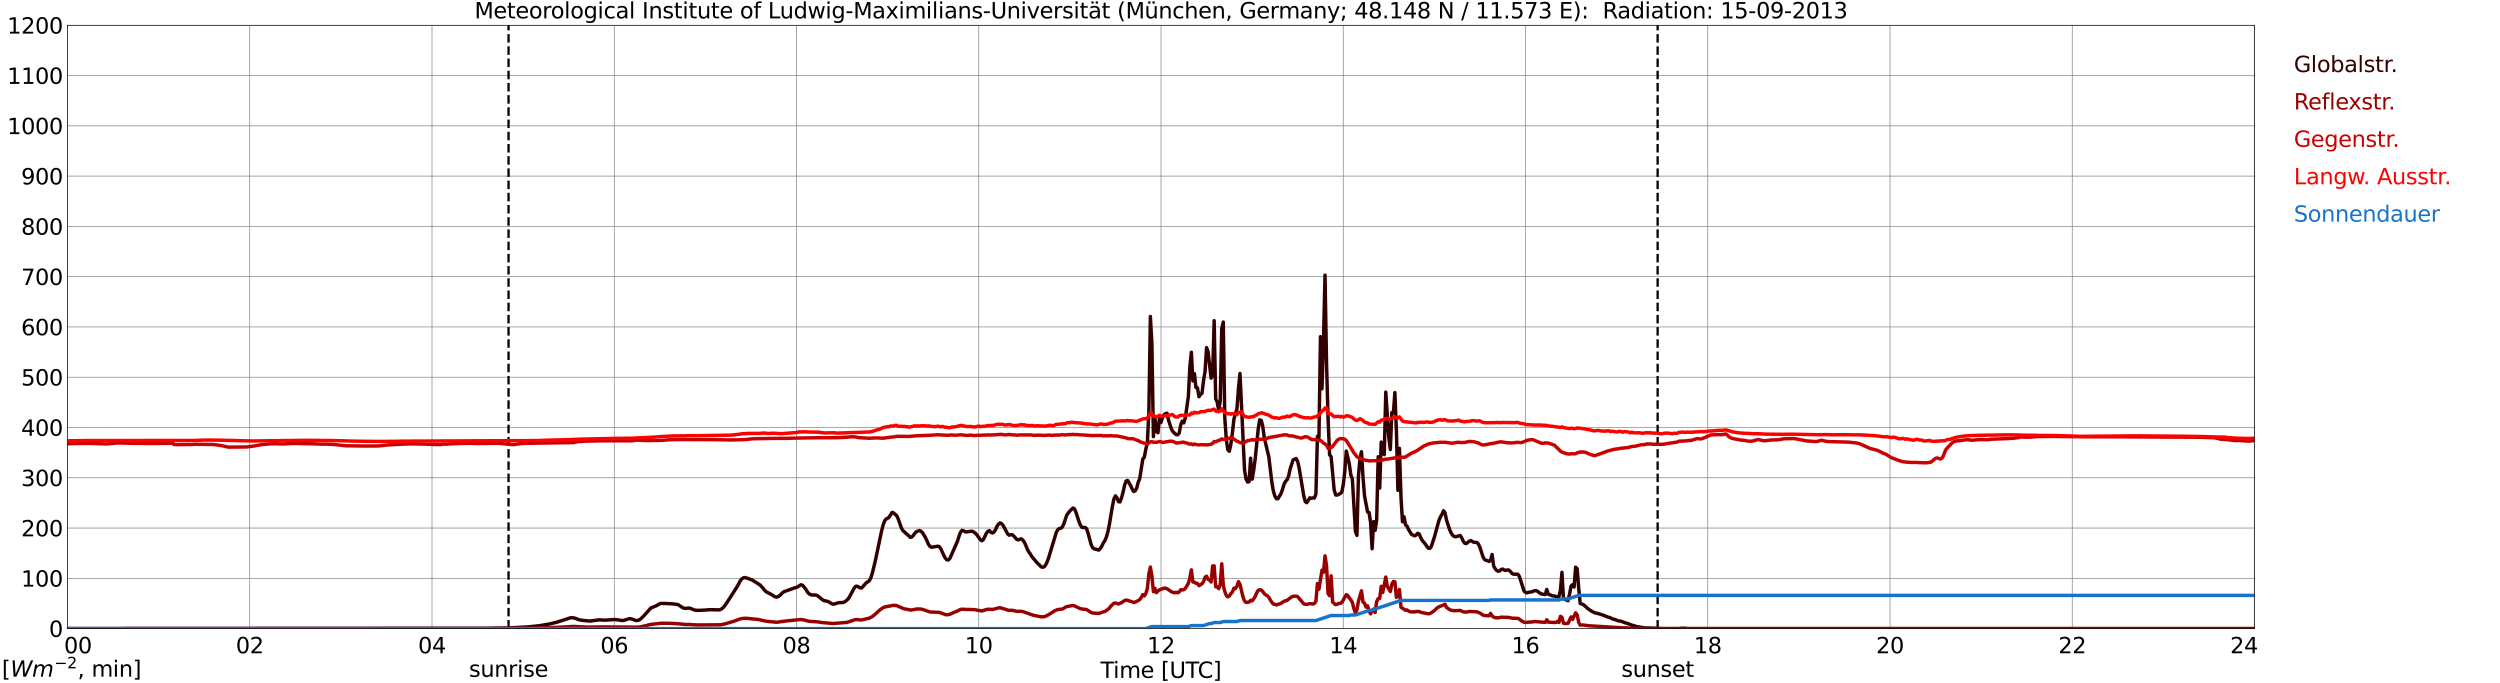 <?xml version="1.0" encoding="utf-8" standalone="no"?>
<!DOCTYPE svg PUBLIC "-//W3C//DTD SVG 1.1//EN"
  "http://www.w3.org/Graphics/SVG/1.1/DTD/svg11.dtd">
<svg xmlns:xlink="http://www.w3.org/1999/xlink" width="1085.4pt" height="296.64pt" viewBox="0 0 1085.4 296.64" xmlns="http://www.w3.org/2000/svg" version="1.1">
 <defs>
  <style type="text/css">*{stroke-linejoin: round; stroke-linecap: butt}</style>
 </defs>
 <g id="figure_1">
  <g id="patch_1">
   <path d="M 0 296.64 
L 1085.4 296.64 
L 1085.4 0 
L 0 0 
z
" style="fill: #ffffff"/>
  </g>
  <g id="axes_1">
   <g id="patch_2">
    <path d="M 29.306 272.909 
L 978.814 272.909 
L 978.814 10.976 
L 29.306 10.976 
z
" style="fill: #ffffff"/>
   </g>
   <g id="patch_3">
    <path d="M 978.814 272.909 
L 978.814 272.909 
L 978.814 10.976 
L 978.814 10.976 
z
" clip-path="url(#p70324a532e)" style="fill: #d3d3d3; opacity: 0.25; stroke: #d3d3d3; stroke-linejoin: miter"/>
   </g>
   <g id="matplotlib.axis_1">
    <g id="xtick_1">
     <g id="line2d_1">
      <path d="M 29.306 272.909 
L 29.306 10.976 
" clip-path="url(#p70324a532e)" style="fill: none; stroke: #808080; stroke-width: 0.3; stroke-linecap: square"/>
     </g>
     <g id="line2d_2"/>
     <g id="text_1">
      <!--    00 -->
      <g transform="translate(18.733 283.627) scale(0.095 -0.095)">
       <defs>
        <path id="DejaVuSans-20" transform="scale(0.016)"/>
        <path id="DejaVuSans-30" d="M 2034 4250 
Q 1547 4250 1301 3770 
Q 1056 3291 1056 2328 
Q 1056 1369 1301 889 
Q 1547 409 2034 409 
Q 2525 409 2770 889 
Q 3016 1369 3016 2328 
Q 3016 3291 2770 3770 
Q 2525 4250 2034 4250 
z
M 2034 4750 
Q 2819 4750 3233 4129 
Q 3647 3509 3647 2328 
Q 3647 1150 3233 529 
Q 2819 -91 2034 -91 
Q 1250 -91 836 529 
Q 422 1150 422 2328 
Q 422 3509 836 4129 
Q 1250 4750 2034 4750 
z
" transform="scale(0.016)"/>
       </defs>
       <use xlink:href="#DejaVuSans-20"/>
       <use xlink:href="#DejaVuSans-20" transform="translate(31.787 0)"/>
       <use xlink:href="#DejaVuSans-20" transform="translate(63.574 0)"/>
       <use xlink:href="#DejaVuSans-30" transform="translate(95.361 0)"/>
       <use xlink:href="#DejaVuSans-30" transform="translate(158.984 0)"/>
      </g>
     </g>
    </g>
    <g id="xtick_2">
     <g id="line2d_3">
      <path d="M 108.431 272.909 
L 108.431 10.976 
" clip-path="url(#p70324a532e)" style="fill: none; stroke: #808080; stroke-width: 0.3; stroke-linecap: square"/>
     </g>
     <g id="line2d_4"/>
     <g id="text_2">
      <!-- 02 -->
      <g transform="translate(102.387 283.627) scale(0.095 -0.095)">
       <defs>
        <path id="DejaVuSans-32" d="M 1228 531 
L 3431 531 
L 3431 0 
L 469 0 
L 469 531 
Q 828 903 1448 1529 
Q 2069 2156 2228 2338 
Q 2531 2678 2651 2914 
Q 2772 3150 2772 3378 
Q 2772 3750 2511 3984 
Q 2250 4219 1831 4219 
Q 1534 4219 1204 4116 
Q 875 4013 500 3803 
L 500 4441 
Q 881 4594 1212 4672 
Q 1544 4750 1819 4750 
Q 2544 4750 2975 4387 
Q 3406 4025 3406 3419 
Q 3406 3131 3298 2873 
Q 3191 2616 2906 2266 
Q 2828 2175 2409 1742 
Q 1991 1309 1228 531 
z
" transform="scale(0.016)"/>
       </defs>
       <use xlink:href="#DejaVuSans-30"/>
       <use xlink:href="#DejaVuSans-32" transform="translate(63.623 0)"/>
      </g>
     </g>
    </g>
    <g id="xtick_3">
     <g id="line2d_5">
      <path d="M 187.557 272.909 
L 187.557 10.976 
" clip-path="url(#p70324a532e)" style="fill: none; stroke: #808080; stroke-width: 0.3; stroke-linecap: square"/>
     </g>
     <g id="line2d_6"/>
     <g id="text_3">
      <!-- 04 -->
      <g transform="translate(181.513 283.627) scale(0.095 -0.095)">
       <defs>
        <path id="DejaVuSans-34" d="M 2419 4116 
L 825 1625 
L 2419 1625 
L 2419 4116 
z
M 2253 4666 
L 3047 4666 
L 3047 1625 
L 3713 1625 
L 3713 1100 
L 3047 1100 
L 3047 0 
L 2419 0 
L 2419 1100 
L 313 1100 
L 313 1709 
L 2253 4666 
z
" transform="scale(0.016)"/>
       </defs>
       <use xlink:href="#DejaVuSans-30"/>
       <use xlink:href="#DejaVuSans-34" transform="translate(63.623 0)"/>
      </g>
     </g>
    </g>
    <g id="xtick_4">
     <g id="line2d_7">
      <path d="M 266.683 272.909 
L 266.683 10.976 
" clip-path="url(#p70324a532e)" style="fill: none; stroke: #808080; stroke-width: 0.3; stroke-linecap: square"/>
     </g>
     <g id="line2d_8"/>
     <g id="text_4">
      <!-- 06 -->
      <g transform="translate(260.638 283.627) scale(0.095 -0.095)">
       <defs>
        <path id="DejaVuSans-36" d="M 2113 2584 
Q 1688 2584 1439 2293 
Q 1191 2003 1191 1497 
Q 1191 994 1439 701 
Q 1688 409 2113 409 
Q 2538 409 2786 701 
Q 3034 994 3034 1497 
Q 3034 2003 2786 2293 
Q 2538 2584 2113 2584 
z
M 3366 4563 
L 3366 3988 
Q 3128 4100 2886 4159 
Q 2644 4219 2406 4219 
Q 1781 4219 1451 3797 
Q 1122 3375 1075 2522 
Q 1259 2794 1537 2939 
Q 1816 3084 2150 3084 
Q 2853 3084 3261 2657 
Q 3669 2231 3669 1497 
Q 3669 778 3244 343 
Q 2819 -91 2113 -91 
Q 1303 -91 875 529 
Q 447 1150 447 2328 
Q 447 3434 972 4092 
Q 1497 4750 2381 4750 
Q 2619 4750 2861 4703 
Q 3103 4656 3366 4563 
z
" transform="scale(0.016)"/>
       </defs>
       <use xlink:href="#DejaVuSans-30"/>
       <use xlink:href="#DejaVuSans-36" transform="translate(63.623 0)"/>
      </g>
     </g>
    </g>
    <g id="xtick_5">
     <g id="line2d_9">
      <path d="M 345.808 272.909 
L 345.808 10.976 
" clip-path="url(#p70324a532e)" style="fill: none; stroke: #808080; stroke-width: 0.3; stroke-linecap: square"/>
     </g>
     <g id="line2d_10"/>
     <g id="text_5">
      <!-- 08 -->
      <g transform="translate(339.764 283.627) scale(0.095 -0.095)">
       <defs>
        <path id="DejaVuSans-38" d="M 2034 2216 
Q 1584 2216 1326 1975 
Q 1069 1734 1069 1313 
Q 1069 891 1326 650 
Q 1584 409 2034 409 
Q 2484 409 2743 651 
Q 3003 894 3003 1313 
Q 3003 1734 2745 1975 
Q 2488 2216 2034 2216 
z
M 1403 2484 
Q 997 2584 770 2862 
Q 544 3141 544 3541 
Q 544 4100 942 4425 
Q 1341 4750 2034 4750 
Q 2731 4750 3128 4425 
Q 3525 4100 3525 3541 
Q 3525 3141 3298 2862 
Q 3072 2584 2669 2484 
Q 3125 2378 3379 2068 
Q 3634 1759 3634 1313 
Q 3634 634 3220 271 
Q 2806 -91 2034 -91 
Q 1263 -91 848 271 
Q 434 634 434 1313 
Q 434 1759 690 2068 
Q 947 2378 1403 2484 
z
M 1172 3481 
Q 1172 3119 1398 2916 
Q 1625 2713 2034 2713 
Q 2441 2713 2670 2916 
Q 2900 3119 2900 3481 
Q 2900 3844 2670 4047 
Q 2441 4250 2034 4250 
Q 1625 4250 1398 4047 
Q 1172 3844 1172 3481 
z
" transform="scale(0.016)"/>
       </defs>
       <use xlink:href="#DejaVuSans-30"/>
       <use xlink:href="#DejaVuSans-38" transform="translate(63.623 0)"/>
      </g>
     </g>
    </g>
    <g id="xtick_6">
     <g id="line2d_11">
      <path d="M 424.934 272.909 
L 424.934 10.976 
" clip-path="url(#p70324a532e)" style="fill: none; stroke: #808080; stroke-width: 0.3; stroke-linecap: square"/>
     </g>
     <g id="line2d_12"/>
     <g id="text_6">
      <!-- 10 -->
      <g transform="translate(418.89 283.627) scale(0.095 -0.095)">
       <defs>
        <path id="DejaVuSans-31" d="M 794 531 
L 1825 531 
L 1825 4091 
L 703 3866 
L 703 4441 
L 1819 4666 
L 2450 4666 
L 2450 531 
L 3481 531 
L 3481 0 
L 794 0 
L 794 531 
z
" transform="scale(0.016)"/>
       </defs>
       <use xlink:href="#DejaVuSans-31"/>
       <use xlink:href="#DejaVuSans-30" transform="translate(63.623 0)"/>
      </g>
     </g>
    </g>
    <g id="xtick_7">
     <g id="line2d_13">
      <path d="M 504.06 272.909 
L 504.06 10.976 
" clip-path="url(#p70324a532e)" style="fill: none; stroke: #808080; stroke-width: 0.3; stroke-linecap: square"/>
     </g>
     <g id="line2d_14"/>
     <g id="text_7">
      <!-- 12 -->
      <g transform="translate(498.015 283.627) scale(0.095 -0.095)">
       <use xlink:href="#DejaVuSans-31"/>
       <use xlink:href="#DejaVuSans-32" transform="translate(63.623 0)"/>
      </g>
     </g>
    </g>
    <g id="xtick_8">
     <g id="line2d_15">
      <path d="M 583.185 272.909 
L 583.185 10.976 
" clip-path="url(#p70324a532e)" style="fill: none; stroke: #808080; stroke-width: 0.3; stroke-linecap: square"/>
     </g>
     <g id="line2d_16"/>
     <g id="text_8">
      <!-- 14 -->
      <g transform="translate(577.141 283.627) scale(0.095 -0.095)">
       <use xlink:href="#DejaVuSans-31"/>
       <use xlink:href="#DejaVuSans-34" transform="translate(63.623 0)"/>
      </g>
     </g>
    </g>
    <g id="xtick_9">
     <g id="line2d_17">
      <path d="M 662.311 272.909 
L 662.311 10.976 
" clip-path="url(#p70324a532e)" style="fill: none; stroke: #808080; stroke-width: 0.3; stroke-linecap: square"/>
     </g>
     <g id="line2d_18"/>
     <g id="text_9">
      <!-- 16 -->
      <g transform="translate(656.267 283.627) scale(0.095 -0.095)">
       <use xlink:href="#DejaVuSans-31"/>
       <use xlink:href="#DejaVuSans-36" transform="translate(63.623 0)"/>
      </g>
     </g>
    </g>
    <g id="xtick_10">
     <g id="line2d_19">
      <path d="M 741.437 272.909 
L 741.437 10.976 
" clip-path="url(#p70324a532e)" style="fill: none; stroke: #808080; stroke-width: 0.3; stroke-linecap: square"/>
     </g>
     <g id="line2d_20"/>
     <g id="text_10">
      <!-- 18 -->
      <g transform="translate(735.392 283.627) scale(0.095 -0.095)">
       <use xlink:href="#DejaVuSans-31"/>
       <use xlink:href="#DejaVuSans-38" transform="translate(63.623 0)"/>
      </g>
     </g>
    </g>
    <g id="xtick_11">
     <g id="line2d_21">
      <path d="M 820.562 272.909 
L 820.562 10.976 
" clip-path="url(#p70324a532e)" style="fill: none; stroke: #808080; stroke-width: 0.3; stroke-linecap: square"/>
     </g>
     <g id="line2d_22"/>
     <g id="text_11">
      <!-- 20 -->
      <g transform="translate(814.518 283.627) scale(0.095 -0.095)">
       <use xlink:href="#DejaVuSans-32"/>
       <use xlink:href="#DejaVuSans-30" transform="translate(63.623 0)"/>
      </g>
     </g>
    </g>
    <g id="xtick_12">
     <g id="line2d_23">
      <path d="M 899.688 272.909 
L 899.688 10.976 
" clip-path="url(#p70324a532e)" style="fill: none; stroke: #808080; stroke-width: 0.3; stroke-linecap: square"/>
     </g>
     <g id="line2d_24"/>
     <g id="text_12">
      <!-- 22 -->
      <g transform="translate(893.644 283.627) scale(0.095 -0.095)">
       <use xlink:href="#DejaVuSans-32"/>
       <use xlink:href="#DejaVuSans-32" transform="translate(63.623 0)"/>
      </g>
     </g>
    </g>
    <g id="xtick_13">
     <g id="line2d_25">
      <path d="M 978.814 272.909 
L 978.814 10.976 
" clip-path="url(#p70324a532e)" style="fill: none; stroke: #808080; stroke-width: 0.3; stroke-linecap: square"/>
     </g>
     <g id="line2d_26"/>
     <g id="text_13">
      <!-- 24    -->
      <g transform="translate(968.241 283.627) scale(0.095 -0.095)">
       <use xlink:href="#DejaVuSans-32"/>
       <use xlink:href="#DejaVuSans-34" transform="translate(63.623 0)"/>
       <use xlink:href="#DejaVuSans-20" transform="translate(127.246 0)"/>
       <use xlink:href="#DejaVuSans-20" transform="translate(159.033 0)"/>
       <use xlink:href="#DejaVuSans-20" transform="translate(190.82 0)"/>
      </g>
     </g>
    </g>
    <g id="text_14">
     <!-- Time [UTC] -->
     <g transform="translate(477.806 294.322) scale(0.095 -0.095)">
      <defs>
       <path id="DejaVuSans-54" d="M -19 4666 
L 3928 4666 
L 3928 4134 
L 2272 4134 
L 2272 0 
L 1638 0 
L 1638 4134 
L -19 4134 
L -19 4666 
z
" transform="scale(0.016)"/>
       <path id="DejaVuSans-69" d="M 603 3500 
L 1178 3500 
L 1178 0 
L 603 0 
L 603 3500 
z
M 603 4863 
L 1178 4863 
L 1178 4134 
L 603 4134 
L 603 4863 
z
" transform="scale(0.016)"/>
       <path id="DejaVuSans-6d" d="M 3328 2828 
Q 3544 3216 3844 3400 
Q 4144 3584 4550 3584 
Q 5097 3584 5394 3201 
Q 5691 2819 5691 2113 
L 5691 0 
L 5113 0 
L 5113 2094 
Q 5113 2597 4934 2840 
Q 4756 3084 4391 3084 
Q 3944 3084 3684 2787 
Q 3425 2491 3425 1978 
L 3425 0 
L 2847 0 
L 2847 2094 
Q 2847 2600 2669 2842 
Q 2491 3084 2119 3084 
Q 1678 3084 1418 2786 
Q 1159 2488 1159 1978 
L 1159 0 
L 581 0 
L 581 3500 
L 1159 3500 
L 1159 2956 
Q 1356 3278 1631 3431 
Q 1906 3584 2284 3584 
Q 2666 3584 2933 3390 
Q 3200 3197 3328 2828 
z
" transform="scale(0.016)"/>
       <path id="DejaVuSans-65" d="M 3597 1894 
L 3597 1613 
L 953 1613 
Q 991 1019 1311 708 
Q 1631 397 2203 397 
Q 2534 397 2845 478 
Q 3156 559 3463 722 
L 3463 178 
Q 3153 47 2828 -22 
Q 2503 -91 2169 -91 
Q 1331 -91 842 396 
Q 353 884 353 1716 
Q 353 2575 817 3079 
Q 1281 3584 2069 3584 
Q 2775 3584 3186 3129 
Q 3597 2675 3597 1894 
z
M 3022 2063 
Q 3016 2534 2758 2815 
Q 2500 3097 2075 3097 
Q 1594 3097 1305 2825 
Q 1016 2553 972 2059 
L 3022 2063 
z
" transform="scale(0.016)"/>
       <path id="DejaVuSans-5b" d="M 550 4863 
L 1875 4863 
L 1875 4416 
L 1125 4416 
L 1125 -397 
L 1875 -397 
L 1875 -844 
L 550 -844 
L 550 4863 
z
" transform="scale(0.016)"/>
       <path id="DejaVuSans-55" d="M 556 4666 
L 1191 4666 
L 1191 1831 
Q 1191 1081 1462 751 
Q 1734 422 2344 422 
Q 2950 422 3222 751 
Q 3494 1081 3494 1831 
L 3494 4666 
L 4128 4666 
L 4128 1753 
Q 4128 841 3676 375 
Q 3225 -91 2344 -91 
Q 1459 -91 1007 375 
Q 556 841 556 1753 
L 556 4666 
z
" transform="scale(0.016)"/>
       <path id="DejaVuSans-43" d="M 4122 4306 
L 4122 3641 
Q 3803 3938 3442 4084 
Q 3081 4231 2675 4231 
Q 1875 4231 1450 3742 
Q 1025 3253 1025 2328 
Q 1025 1406 1450 917 
Q 1875 428 2675 428 
Q 3081 428 3442 575 
Q 3803 722 4122 1019 
L 4122 359 
Q 3791 134 3420 21 
Q 3050 -91 2638 -91 
Q 1578 -91 968 557 
Q 359 1206 359 2328 
Q 359 3453 968 4101 
Q 1578 4750 2638 4750 
Q 3056 4750 3426 4639 
Q 3797 4528 4122 4306 
z
" transform="scale(0.016)"/>
       <path id="DejaVuSans-5d" d="M 1947 4863 
L 1947 -844 
L 622 -844 
L 622 -397 
L 1369 -397 
L 1369 4416 
L 622 4416 
L 622 4863 
L 1947 4863 
z
" transform="scale(0.016)"/>
      </defs>
      <use xlink:href="#DejaVuSans-54"/>
      <use xlink:href="#DejaVuSans-69" transform="translate(57.959 0)"/>
      <use xlink:href="#DejaVuSans-6d" transform="translate(85.742 0)"/>
      <use xlink:href="#DejaVuSans-65" transform="translate(183.154 0)"/>
      <use xlink:href="#DejaVuSans-20" transform="translate(244.678 0)"/>
      <use xlink:href="#DejaVuSans-5b" transform="translate(276.465 0)"/>
      <use xlink:href="#DejaVuSans-55" transform="translate(315.479 0)"/>
      <use xlink:href="#DejaVuSans-54" transform="translate(388.672 0)"/>
      <use xlink:href="#DejaVuSans-43" transform="translate(443.881 0)"/>
      <use xlink:href="#DejaVuSans-5d" transform="translate(513.705 0)"/>
     </g>
    </g>
   </g>
   <g id="matplotlib.axis_2">
    <g id="ytick_1">
     <g id="line2d_27">
      <path d="M 29.306 272.909 
L 978.814 272.909 
" clip-path="url(#p70324a532e)" style="fill: none; stroke: #808080; stroke-width: 0.3; stroke-linecap: square"/>
     </g>
     <g id="line2d_28"/>
     <g id="text_15">
      <!-- 0 -->
      <g transform="translate(21.261 276.518) scale(0.095 -0.095)">
       <use xlink:href="#DejaVuSans-30"/>
      </g>
     </g>
    </g>
    <g id="ytick_2">
     <g id="line2d_29">
      <path d="M 29.306 251.081 
L 978.814 251.081 
" clip-path="url(#p70324a532e)" style="fill: none; stroke: #808080; stroke-width: 0.3; stroke-linecap: square"/>
     </g>
     <g id="line2d_30"/>
     <g id="text_16">
      <!-- 100 -->
      <g transform="translate(9.173 254.69) scale(0.095 -0.095)">
       <use xlink:href="#DejaVuSans-31"/>
       <use xlink:href="#DejaVuSans-30" transform="translate(63.623 0)"/>
       <use xlink:href="#DejaVuSans-30" transform="translate(127.246 0)"/>
      </g>
     </g>
    </g>
    <g id="ytick_3">
     <g id="line2d_31">
      <path d="M 29.306 229.253 
L 978.814 229.253 
" clip-path="url(#p70324a532e)" style="fill: none; stroke: #808080; stroke-width: 0.3; stroke-linecap: square"/>
     </g>
     <g id="line2d_32"/>
     <g id="text_17">
      <!-- 200 -->
      <g transform="translate(9.173 232.863) scale(0.095 -0.095)">
       <use xlink:href="#DejaVuSans-32"/>
       <use xlink:href="#DejaVuSans-30" transform="translate(63.623 0)"/>
       <use xlink:href="#DejaVuSans-30" transform="translate(127.246 0)"/>
      </g>
     </g>
    </g>
    <g id="ytick_4">
     <g id="line2d_33">
      <path d="M 29.306 207.426 
L 978.814 207.426 
" clip-path="url(#p70324a532e)" style="fill: none; stroke: #808080; stroke-width: 0.3; stroke-linecap: square"/>
     </g>
     <g id="line2d_34"/>
     <g id="text_18">
      <!-- 300 -->
      <g transform="translate(9.173 211.035) scale(0.095 -0.095)">
       <defs>
        <path id="DejaVuSans-33" d="M 2597 2516 
Q 3050 2419 3304 2112 
Q 3559 1806 3559 1356 
Q 3559 666 3084 287 
Q 2609 -91 1734 -91 
Q 1441 -91 1130 -33 
Q 819 25 488 141 
L 488 750 
Q 750 597 1062 519 
Q 1375 441 1716 441 
Q 2309 441 2620 675 
Q 2931 909 2931 1356 
Q 2931 1769 2642 2001 
Q 2353 2234 1838 2234 
L 1294 2234 
L 1294 2753 
L 1863 2753 
Q 2328 2753 2575 2939 
Q 2822 3125 2822 3475 
Q 2822 3834 2567 4026 
Q 2313 4219 1838 4219 
Q 1578 4219 1281 4162 
Q 984 4106 628 3988 
L 628 4550 
Q 988 4650 1302 4700 
Q 1616 4750 1894 4750 
Q 2613 4750 3031 4423 
Q 3450 4097 3450 3541 
Q 3450 3153 3228 2886 
Q 3006 2619 2597 2516 
z
" transform="scale(0.016)"/>
       </defs>
       <use xlink:href="#DejaVuSans-33"/>
       <use xlink:href="#DejaVuSans-30" transform="translate(63.623 0)"/>
       <use xlink:href="#DejaVuSans-30" transform="translate(127.246 0)"/>
      </g>
     </g>
    </g>
    <g id="ytick_5">
     <g id="line2d_35">
      <path d="M 29.306 185.598 
L 978.814 185.598 
" clip-path="url(#p70324a532e)" style="fill: none; stroke: #808080; stroke-width: 0.3; stroke-linecap: square"/>
     </g>
     <g id="line2d_36"/>
     <g id="text_19">
      <!-- 400 -->
      <g transform="translate(9.173 189.207) scale(0.095 -0.095)">
       <use xlink:href="#DejaVuSans-34"/>
       <use xlink:href="#DejaVuSans-30" transform="translate(63.623 0)"/>
       <use xlink:href="#DejaVuSans-30" transform="translate(127.246 0)"/>
      </g>
     </g>
    </g>
    <g id="ytick_6">
     <g id="line2d_37">
      <path d="M 29.306 163.77 
L 978.814 163.77 
" clip-path="url(#p70324a532e)" style="fill: none; stroke: #808080; stroke-width: 0.3; stroke-linecap: square"/>
     </g>
     <g id="line2d_38"/>
     <g id="text_20">
      <!-- 500 -->
      <g transform="translate(9.173 167.379) scale(0.095 -0.095)">
       <defs>
        <path id="DejaVuSans-35" d="M 691 4666 
L 3169 4666 
L 3169 4134 
L 1269 4134 
L 1269 2991 
Q 1406 3038 1543 3061 
Q 1681 3084 1819 3084 
Q 2600 3084 3056 2656 
Q 3513 2228 3513 1497 
Q 3513 744 3044 326 
Q 2575 -91 1722 -91 
Q 1428 -91 1123 -41 
Q 819 9 494 109 
L 494 744 
Q 775 591 1075 516 
Q 1375 441 1709 441 
Q 2250 441 2565 725 
Q 2881 1009 2881 1497 
Q 2881 1984 2565 2268 
Q 2250 2553 1709 2553 
Q 1456 2553 1204 2497 
Q 953 2441 691 2322 
L 691 4666 
z
" transform="scale(0.016)"/>
       </defs>
       <use xlink:href="#DejaVuSans-35"/>
       <use xlink:href="#DejaVuSans-30" transform="translate(63.623 0)"/>
       <use xlink:href="#DejaVuSans-30" transform="translate(127.246 0)"/>
      </g>
     </g>
    </g>
    <g id="ytick_7">
     <g id="line2d_39">
      <path d="M 29.306 141.942 
L 978.814 141.942 
" clip-path="url(#p70324a532e)" style="fill: none; stroke: #808080; stroke-width: 0.3; stroke-linecap: square"/>
     </g>
     <g id="line2d_40"/>
     <g id="text_21">
      <!-- 600 -->
      <g transform="translate(9.173 145.551) scale(0.095 -0.095)">
       <use xlink:href="#DejaVuSans-36"/>
       <use xlink:href="#DejaVuSans-30" transform="translate(63.623 0)"/>
       <use xlink:href="#DejaVuSans-30" transform="translate(127.246 0)"/>
      </g>
     </g>
    </g>
    <g id="ytick_8">
     <g id="line2d_41">
      <path d="M 29.306 120.114 
L 978.814 120.114 
" clip-path="url(#p70324a532e)" style="fill: none; stroke: #808080; stroke-width: 0.3; stroke-linecap: square"/>
     </g>
     <g id="line2d_42"/>
     <g id="text_22">
      <!-- 700 -->
      <g transform="translate(9.173 123.724) scale(0.095 -0.095)">
       <defs>
        <path id="DejaVuSans-37" d="M 525 4666 
L 3525 4666 
L 3525 4397 
L 1831 0 
L 1172 0 
L 2766 4134 
L 525 4134 
L 525 4666 
z
" transform="scale(0.016)"/>
       </defs>
       <use xlink:href="#DejaVuSans-37"/>
       <use xlink:href="#DejaVuSans-30" transform="translate(63.623 0)"/>
       <use xlink:href="#DejaVuSans-30" transform="translate(127.246 0)"/>
      </g>
     </g>
    </g>
    <g id="ytick_9">
     <g id="line2d_43">
      <path d="M 29.306 98.287 
L 978.814 98.287 
" clip-path="url(#p70324a532e)" style="fill: none; stroke: #808080; stroke-width: 0.3; stroke-linecap: square"/>
     </g>
     <g id="line2d_44"/>
     <g id="text_23">
      <!-- 800 -->
      <g transform="translate(9.173 101.896) scale(0.095 -0.095)">
       <use xlink:href="#DejaVuSans-38"/>
       <use xlink:href="#DejaVuSans-30" transform="translate(63.623 0)"/>
       <use xlink:href="#DejaVuSans-30" transform="translate(127.246 0)"/>
      </g>
     </g>
    </g>
    <g id="ytick_10">
     <g id="line2d_45">
      <path d="M 29.306 76.459 
L 978.814 76.459 
" clip-path="url(#p70324a532e)" style="fill: none; stroke: #808080; stroke-width: 0.3; stroke-linecap: square"/>
     </g>
     <g id="line2d_46"/>
     <g id="text_24">
      <!-- 900 -->
      <g transform="translate(9.173 80.068) scale(0.095 -0.095)">
       <defs>
        <path id="DejaVuSans-39" d="M 703 97 
L 703 672 
Q 941 559 1184 500 
Q 1428 441 1663 441 
Q 2288 441 2617 861 
Q 2947 1281 2994 2138 
Q 2813 1869 2534 1725 
Q 2256 1581 1919 1581 
Q 1219 1581 811 2004 
Q 403 2428 403 3163 
Q 403 3881 828 4315 
Q 1253 4750 1959 4750 
Q 2769 4750 3195 4129 
Q 3622 3509 3622 2328 
Q 3622 1225 3098 567 
Q 2575 -91 1691 -91 
Q 1453 -91 1209 -44 
Q 966 3 703 97 
z
M 1959 2075 
Q 2384 2075 2632 2365 
Q 2881 2656 2881 3163 
Q 2881 3666 2632 3958 
Q 2384 4250 1959 4250 
Q 1534 4250 1286 3958 
Q 1038 3666 1038 3163 
Q 1038 2656 1286 2365 
Q 1534 2075 1959 2075 
z
" transform="scale(0.016)"/>
       </defs>
       <use xlink:href="#DejaVuSans-39"/>
       <use xlink:href="#DejaVuSans-30" transform="translate(63.623 0)"/>
       <use xlink:href="#DejaVuSans-30" transform="translate(127.246 0)"/>
      </g>
     </g>
    </g>
    <g id="ytick_11">
     <g id="line2d_47">
      <path d="M 29.306 54.631 
L 978.814 54.631 
" clip-path="url(#p70324a532e)" style="fill: none; stroke: #808080; stroke-width: 0.3; stroke-linecap: square"/>
     </g>
     <g id="line2d_48"/>
     <g id="text_25">
      <!-- 1000 -->
      <g transform="translate(3.128 58.24) scale(0.095 -0.095)">
       <use xlink:href="#DejaVuSans-31"/>
       <use xlink:href="#DejaVuSans-30" transform="translate(63.623 0)"/>
       <use xlink:href="#DejaVuSans-30" transform="translate(127.246 0)"/>
       <use xlink:href="#DejaVuSans-30" transform="translate(190.869 0)"/>
      </g>
     </g>
    </g>
    <g id="ytick_12">
     <g id="line2d_49">
      <path d="M 29.306 32.803 
L 978.814 32.803 
" clip-path="url(#p70324a532e)" style="fill: none; stroke: #808080; stroke-width: 0.3; stroke-linecap: square"/>
     </g>
     <g id="line2d_50"/>
     <g id="text_26">
      <!-- 1100 -->
      <g transform="translate(3.128 36.413) scale(0.095 -0.095)">
       <use xlink:href="#DejaVuSans-31"/>
       <use xlink:href="#DejaVuSans-31" transform="translate(63.623 0)"/>
       <use xlink:href="#DejaVuSans-30" transform="translate(127.246 0)"/>
       <use xlink:href="#DejaVuSans-30" transform="translate(190.869 0)"/>
      </g>
     </g>
    </g>
    <g id="ytick_13">
     <g id="line2d_51">
      <path d="M 29.306 10.976 
L 978.814 10.976 
" clip-path="url(#p70324a532e)" style="fill: none; stroke: #808080; stroke-width: 0.3; stroke-linecap: square"/>
     </g>
     <g id="line2d_52"/>
     <g id="text_27">
      <!-- 1200 -->
      <g transform="translate(3.128 14.585) scale(0.095 -0.095)">
       <use xlink:href="#DejaVuSans-31"/>
       <use xlink:href="#DejaVuSans-32" transform="translate(63.623 0)"/>
       <use xlink:href="#DejaVuSans-30" transform="translate(127.246 0)"/>
       <use xlink:href="#DejaVuSans-30" transform="translate(190.869 0)"/>
      </g>
     </g>
    </g>
   </g>
   <g id="line2d_53">
    <path d="M 220.79 272.909 
L 220.79 10.976 
" clip-path="url(#p70324a532e)" style="fill: none; stroke-dasharray: 3.7,1.6; stroke-dashoffset: 0; stroke: #000000"/>
   </g>
   <g id="line2d_54">
    <path d="M 719.677 272.909 
L 719.677 10.976 
" clip-path="url(#p70324a532e)" style="fill: none; stroke-dasharray: 3.7,1.6; stroke-dashoffset: 0; stroke: #000000"/>
   </g>
   <g id="line2d_55">
    <path d="M 29.306 272.909 
L 207.998 272.817 
L 211.295 272.817 
L 213.273 272.776 
L 217.889 272.675 
L 219.867 272.656 
L 223.823 272.455 
L 225.801 272.354 
L 229.757 272.134 
L 234.373 271.63 
L 238.329 270.946 
L 241.626 270.185 
L 247.561 268.255 
L 248.22 268.174 
L 249.539 268.356 
L 251.517 269.117 
L 253.495 269.399 
L 256.133 269.641 
L 260.089 269.117 
L 262.726 269.259 
L 266.683 268.978 
L 268.002 269.078 
L 269.98 269.399 
L 270.639 269.379 
L 271.958 268.997 
L 273.277 268.596 
L 273.936 268.657 
L 274.595 268.838 
L 275.914 269.36 
L 276.573 269.399 
L 277.233 269.259 
L 277.892 268.917 
L 279.211 267.731 
L 282.508 264.034 
L 285.145 262.888 
L 286.464 262.084 
L 287.124 261.984 
L 289.102 262.004 
L 292.399 262.204 
L 294.377 262.486 
L 295.696 263.37 
L 296.355 263.813 
L 297.014 264.073 
L 297.674 264.154 
L 298.992 263.973 
L 299.652 264.093 
L 301.63 264.878 
L 302.949 264.998 
L 304.267 264.957 
L 305.586 264.898 
L 307.564 264.736 
L 308.883 264.697 
L 312.18 264.798 
L 312.839 264.616 
L 313.499 264.215 
L 314.158 263.61 
L 315.477 261.822 
L 320.093 254.606 
L 321.411 252.135 
L 322.071 251.31 
L 322.73 250.889 
L 323.39 250.747 
L 324.708 251.109 
L 326.686 251.893 
L 328.005 252.718 
L 329.983 253.984 
L 331.302 255.39 
L 331.961 256.276 
L 332.621 256.898 
L 335.258 258.284 
L 335.918 258.788 
L 336.577 259.109 
L 337.236 259.249 
L 337.896 258.989 
L 338.555 258.526 
L 339.874 257.219 
L 340.533 256.837 
L 343.171 255.894 
L 345.149 255.169 
L 345.808 255.049 
L 347.787 253.884 
L 348.446 254.104 
L 349.765 255.671 
L 350.424 256.817 
L 351.083 257.621 
L 351.743 258.083 
L 352.402 258.306 
L 353.062 258.365 
L 353.721 258.284 
L 354.38 258.365 
L 355.04 258.708 
L 357.018 260.336 
L 357.677 260.738 
L 358.996 260.997 
L 359.655 261.22 
L 360.974 262.023 
L 361.634 262.285 
L 362.293 262.244 
L 363.612 261.803 
L 364.271 261.641 
L 365.59 261.622 
L 366.249 261.502 
L 366.909 261.179 
L 367.568 260.677 
L 368.227 260.013 
L 368.887 259.029 
L 370.865 255.289 
L 371.524 254.547 
L 372.184 254.506 
L 373.502 255.27 
L 374.162 255.23 
L 376.14 252.958 
L 376.799 252.596 
L 377.459 252.074 
L 378.118 250.767 
L 378.777 248.636 
L 380.096 243.21 
L 382.734 230.567 
L 383.393 228.035 
L 384.053 226.186 
L 384.712 225.322 
L 385.371 225.041 
L 386.031 224.477 
L 387.349 222.447 
L 388.009 222.729 
L 389.328 223.895 
L 389.987 225.322 
L 391.306 229.12 
L 391.965 230.308 
L 393.284 231.512 
L 394.603 232.678 
L 395.262 233.302 
L 395.921 233.121 
L 396.581 232.377 
L 397.24 231.432 
L 397.899 230.81 
L 399.218 230.327 
L 399.878 230.668 
L 400.537 231.272 
L 401.856 233.523 
L 403.175 236.437 
L 403.834 237.262 
L 404.493 237.602 
L 407.131 237.14 
L 407.79 237.301 
L 408.45 238.227 
L 409.768 241.141 
L 410.428 242.326 
L 411.087 243.07 
L 411.746 243.09 
L 412.406 242.426 
L 415.703 234.95 
L 416.362 232.798 
L 417.022 231.091 
L 417.681 230.266 
L 418.34 230.467 
L 419 230.849 
L 419.659 230.949 
L 421.637 230.628 
L 422.297 230.709 
L 423.615 231.593 
L 424.934 233.322 
L 425.593 234.267 
L 426.253 234.769 
L 426.912 234.306 
L 428.231 231.554 
L 428.89 230.69 
L 429.55 230.366 
L 430.209 231.072 
L 430.869 231.412 
L 431.528 231.03 
L 432.187 230.046 
L 432.847 228.518 
L 433.506 227.573 
L 434.165 227.031 
L 434.825 227.332 
L 435.484 228.096 
L 437.462 231.755 
L 438.122 232.357 
L 438.781 232.156 
L 439.44 232.156 
L 440.1 232.678 
L 441.419 234.186 
L 442.078 234.368 
L 443.397 233.944 
L 444.056 234.426 
L 444.716 235.411 
L 445.375 236.779 
L 446.034 238.508 
L 446.694 239.693 
L 447.353 240.516 
L 448.012 241.662 
L 449.991 244.035 
L 450.65 244.758 
L 451.309 245.301 
L 451.969 246.065 
L 452.628 246.285 
L 453.287 246.124 
L 453.947 245.34 
L 454.606 243.974 
L 455.266 242.186 
L 458.563 231.272 
L 459.222 229.985 
L 459.881 229.482 
L 460.541 229.321 
L 461.2 228.86 
L 461.859 227.472 
L 463.178 223.534 
L 464.497 221.845 
L 465.816 220.559 
L 466.475 220.9 
L 467.134 222.408 
L 468.453 226.488 
L 469.113 228.077 
L 469.772 228.98 
L 470.431 229.061 
L 471.091 228.98 
L 471.75 229.502 
L 472.409 231.554 
L 473.728 236.417 
L 474.388 237.784 
L 475.047 238.305 
L 475.706 238.427 
L 477.025 238.829 
L 477.685 238.185 
L 478.344 237.12 
L 479.003 235.773 
L 479.663 234.75 
L 480.322 233.261 
L 480.981 230.93 
L 481.641 227.754 
L 482.96 219.815 
L 483.619 216.6 
L 484.278 215.273 
L 484.938 216.157 
L 485.597 217.785 
L 486.256 217.925 
L 486.916 216.117 
L 487.575 213.745 
L 488.235 210.711 
L 488.894 208.84 
L 489.553 208.58 
L 490.872 210.831 
L 491.532 212.258 
L 492.191 213.382 
L 492.85 213.103 
L 493.51 211.935 
L 494.169 209.364 
L 494.828 207.775 
L 496.147 199.314 
L 496.807 198.55 
L 497.466 195.012 
L 498.125 192.36 
L 498.785 178.973 
L 499.444 137.409 
L 500.103 149.126 
L 500.763 189.566 
L 501.422 181.828 
L 502.082 187.254 
L 502.741 187.877 
L 503.4 181.184 
L 504.06 183.395 
L 504.719 181.103 
L 505.379 180.019 
L 506.038 179.575 
L 506.697 179.436 
L 507.357 182.531 
L 508.675 186.51 
L 509.335 187.495 
L 510.654 188.721 
L 511.313 188.741 
L 511.972 188.018 
L 512.632 184.399 
L 513.291 182.852 
L 513.95 183.596 
L 514.61 181.446 
L 515.929 172.22 
L 516.588 159.295 
L 517.247 152.924 
L 517.907 165.385 
L 518.566 162.231 
L 519.226 168.26 
L 519.885 168.38 
L 520.544 172.239 
L 521.204 171.274 
L 521.863 170.713 
L 522.522 165.184 
L 523.182 161.386 
L 523.841 150.916 
L 524.501 152.745 
L 525.819 164.18 
L 526.479 162.613 
L 527.138 139.218 
L 527.797 173.165 
L 528.457 174.573 
L 529.116 178.309 
L 529.776 174.029 
L 530.435 142.673 
L 531.094 139.821 
L 531.754 181.346 
L 532.413 190.852 
L 533.073 195.294 
L 533.732 195.918 
L 534.391 192.842 
L 535.051 188.038 
L 535.71 182.049 
L 536.369 179.497 
L 537.029 177.626 
L 537.688 168.683 
L 538.348 162.15 
L 540.326 204.038 
L 540.985 207.976 
L 541.644 209.263 
L 542.304 209.143 
L 542.963 198.932 
L 543.623 208.037 
L 544.282 204.298 
L 544.941 199.395 
L 546.26 186.309 
L 546.919 182.269 
L 547.579 182.511 
L 548.238 185.043 
L 548.898 190.029 
L 550.876 198.389 
L 552.195 209.464 
L 552.854 213.262 
L 553.513 215.393 
L 554.173 216.519 
L 554.832 216.499 
L 556.151 214.327 
L 556.81 212.459 
L 557.47 210.248 
L 558.129 208.982 
L 558.788 208.318 
L 559.448 206.751 
L 560.107 203.656 
L 561.426 199.655 
L 562.745 199.072 
L 563.404 200.36 
L 564.063 203.355 
L 566.042 215.292 
L 566.701 217.805 
L 567.36 218.248 
L 568.679 216.137 
L 569.338 216.377 
L 569.998 216.137 
L 570.657 216.218 
L 571.317 214.509 
L 571.976 189.424 
L 572.635 190.068 
L 573.295 146.172 
L 573.954 168.784 
L 574.613 147.397 
L 575.273 119.46 
L 575.932 157.828 
L 576.592 181.686 
L 577.251 197.466 
L 577.91 198.229 
L 579.229 212.64 
L 579.889 214.891 
L 580.548 214.952 
L 581.867 214.269 
L 582.526 213.745 
L 583.185 210.488 
L 583.845 204.841 
L 584.504 195.837 
L 585.823 201.464 
L 586.482 206.269 
L 587.142 207.976 
L 588.46 230.648 
L 589.12 232.438 
L 589.779 206.851 
L 590.439 199.153 
L 591.098 196.138 
L 591.757 207.153 
L 592.417 215.273 
L 593.736 222.266 
L 594.395 222.489 
L 595.054 226.931 
L 595.714 238.227 
L 596.373 226.468 
L 597.032 230.246 
L 597.692 225.684 
L 598.351 198.308 
L 599.011 211.896 
L 599.67 191.937 
L 600.329 196.54 
L 600.989 197.365 
L 601.648 170.251 
L 602.967 190.048 
L 603.626 195.174 
L 604.286 179.115 
L 604.945 179.294 
L 605.604 170.451 
L 606.264 187.054 
L 606.923 212.9 
L 607.582 194.672 
L 608.242 215.694 
L 608.901 226.507 
L 609.561 224.338 
L 610.22 227.915 
L 610.879 228.417 
L 611.539 229.904 
L 612.858 232.036 
L 614.176 232.619 
L 614.836 232.316 
L 615.495 231.512 
L 616.154 231.833 
L 616.814 233.403 
L 617.473 234.608 
L 618.792 236.175 
L 619.451 237.201 
L 620.111 237.984 
L 620.77 238.104 
L 621.429 237.201 
L 622.748 233.202 
L 624.726 225.966 
L 625.386 224.397 
L 626.045 223.312 
L 626.705 221.725 
L 627.364 222.648 
L 628.023 225.785 
L 629.342 229.864 
L 630.001 231.351 
L 630.661 232.377 
L 631.32 232.899 
L 631.98 233.06 
L 633.958 232.477 
L 634.617 233.483 
L 635.276 234.95 
L 635.936 235.834 
L 636.595 235.996 
L 637.914 234.95 
L 638.573 234.708 
L 639.892 235.452 
L 641.211 235.513 
L 641.87 236.216 
L 642.53 237.644 
L 643.848 241.743 
L 644.508 242.889 
L 645.167 243.271 
L 645.827 243.411 
L 646.486 243.734 
L 647.145 243.33 
L 647.805 240.739 
L 648.464 245.663 
L 649.123 246.91 
L 649.783 247.652 
L 650.442 248.014 
L 651.102 247.875 
L 651.761 247.231 
L 652.42 247.069 
L 653.08 247.471 
L 653.739 247.672 
L 654.399 247.431 
L 655.058 247.471 
L 655.717 248.054 
L 656.377 248.898 
L 657.036 249.28 
L 659.014 249.3 
L 659.674 250.326 
L 661.652 256.536 
L 662.311 257.239 
L 662.97 257.361 
L 664.289 257.038 
L 664.949 256.979 
L 666.267 256.455 
L 666.927 256.416 
L 667.586 256.758 
L 668.905 257.763 
L 670.224 258.064 
L 670.883 258.145 
L 671.542 255.914 
L 672.202 257.963 
L 674.18 258.747 
L 674.839 258.708 
L 675.499 259.048 
L 676.817 259.048 
L 677.477 256.276 
L 678.136 248.477 
L 678.796 259.932 
L 680.114 260.537 
L 680.774 260.797 
L 681.433 257.983 
L 682.092 254.447 
L 682.752 253.842 
L 683.411 254.868 
L 684.071 246.246 
L 684.73 246.888 
L 685.389 255.169 
L 686.049 262.023 
L 687.368 262.445 
L 688.686 263.571 
L 689.346 264.234 
L 690.664 265.118 
L 691.324 265.54 
L 692.643 266.144 
L 693.302 266.225 
L 695.939 267.048 
L 697.918 267.851 
L 699.236 268.233 
L 699.896 268.657 
L 701.215 268.978 
L 702.533 269.521 
L 703.852 269.722 
L 705.171 270.244 
L 707.149 270.868 
L 708.468 271.451 
L 709.127 271.529 
L 710.446 272.012 
L 714.402 272.656 
L 715.721 272.636 
L 721.655 272.909 
L 728.909 272.909 
L 730.227 272.736 
L 730.887 272.856 
L 731.546 272.717 
L 732.205 272.909 
L 978.154 272.909 
L 978.154 272.909 
" clip-path="url(#p70324a532e)" style="fill: none; stroke: #330000; stroke-width: 1.5; stroke-linecap: square"/>
   </g>
   <g id="line2d_56">
    <path d="M 29.306 272.909 
L 230.417 272.8 
L 242.286 272.337 
L 248.88 271.977 
L 255.473 272.278 
L 261.408 272.178 
L 275.914 272.278 
L 277.233 272.256 
L 279.211 271.916 
L 282.508 271.091 
L 287.124 270.589 
L 290.42 270.589 
L 292.399 270.689 
L 295.036 270.87 
L 297.674 271.132 
L 298.992 271.091 
L 300.971 271.252 
L 303.608 271.333 
L 312.839 271.252 
L 314.818 270.85 
L 318.774 269.665 
L 321.411 268.7 
L 322.73 268.458 
L 324.049 268.438 
L 329.324 268.96 
L 331.961 269.584 
L 333.28 269.785 
L 337.236 270.167 
L 339.874 269.766 
L 344.49 269.283 
L 346.468 269.102 
L 347.787 268.96 
L 349.105 269.183 
L 351.083 269.704 
L 352.402 269.825 
L 355.04 269.986 
L 357.018 270.307 
L 361.634 270.689 
L 367.568 270.248 
L 368.887 269.844 
L 370.865 269.141 
L 371.524 269.002 
L 372.184 269.002 
L 373.502 269.141 
L 374.162 269.141 
L 377.459 268.358 
L 378.777 267.655 
L 380.096 266.548 
L 382.074 264.741 
L 383.393 263.835 
L 384.053 263.534 
L 388.009 262.789 
L 389.328 262.931 
L 391.965 264.117 
L 392.624 264.337 
L 393.943 264.56 
L 395.262 264.841 
L 396.581 264.68 
L 397.899 264.398 
L 399.878 264.418 
L 401.196 264.8 
L 403.834 265.706 
L 405.153 265.765 
L 407.79 265.845 
L 410.428 266.83 
L 411.087 266.93 
L 412.406 266.71 
L 413.725 266.046 
L 415.043 265.564 
L 417.022 264.599 
L 417.681 264.479 
L 419 264.579 
L 422.956 264.66 
L 426.253 265.263 
L 427.572 264.841 
L 428.89 264.499 
L 430.209 264.56 
L 430.869 264.619 
L 432.187 264.298 
L 433.506 263.935 
L 434.165 263.835 
L 436.144 264.418 
L 437.462 264.861 
L 438.122 265.001 
L 439.44 264.961 
L 441.419 265.424 
L 443.397 265.404 
L 444.056 265.524 
L 448.672 267.131 
L 451.969 267.795 
L 453.287 267.775 
L 454.606 267.253 
L 456.584 266.046 
L 457.903 265.162 
L 459.222 264.66 
L 460.541 264.499 
L 461.2 264.418 
L 461.859 264.097 
L 462.519 263.634 
L 463.178 263.353 
L 465.816 262.87 
L 466.475 263.051 
L 469.113 264.298 
L 471.75 264.64 
L 473.728 265.906 
L 474.388 266.147 
L 477.025 266.328 
L 478.344 265.906 
L 479.003 265.625 
L 479.663 265.505 
L 480.981 264.619 
L 481.641 264.016 
L 482.3 263.132 
L 483.619 261.905 
L 484.278 261.785 
L 485.597 262.228 
L 486.916 261.646 
L 488.235 260.74 
L 488.894 260.539 
L 489.553 260.6 
L 490.213 260.901 
L 491.532 261.264 
L 492.191 261.585 
L 492.85 261.403 
L 494.169 260.74 
L 494.828 260.299 
L 495.488 259.393 
L 496.147 258.147 
L 496.807 258.729 
L 497.466 257.706 
L 498.125 255.575 
L 498.785 249.223 
L 499.444 246.189 
L 500.103 250.027 
L 500.763 256.881 
L 501.422 255.475 
L 502.082 257.324 
L 502.741 256.599 
L 503.4 256.077 
L 505.379 255.333 
L 506.038 255.375 
L 506.697 255.595 
L 508.675 256.981 
L 509.994 257.383 
L 510.654 257.123 
L 511.313 257.383 
L 511.972 256.981 
L 512.632 256.038 
L 513.291 256.117 
L 513.95 256.038 
L 514.61 255.475 
L 515.929 253.264 
L 516.588 250.972 
L 517.247 247.414 
L 517.907 252.661 
L 518.566 252.762 
L 519.226 253.264 
L 519.885 253.283 
L 520.544 254.268 
L 521.863 253.445 
L 522.522 252.561 
L 523.182 250.631 
L 523.841 250.169 
L 524.501 251.555 
L 525.16 251.817 
L 525.819 252.681 
L 526.479 245.707 
L 527.138 245.685 
L 527.797 254.75 
L 528.457 254.691 
L 529.116 255.534 
L 529.776 253.785 
L 530.435 244.782 
L 531.094 254.067 
L 531.754 256.8 
L 532.413 258.529 
L 533.073 259.133 
L 533.732 258.751 
L 534.391 257.765 
L 535.051 257.042 
L 535.71 255.375 
L 536.369 255.534 
L 537.029 254.549 
L 537.688 252.539 
L 538.348 253.685 
L 539.666 259.192 
L 540.326 260.921 
L 540.985 261.545 
L 542.304 261.403 
L 542.963 260.6 
L 543.623 260.882 
L 544.282 260.037 
L 544.941 259.011 
L 545.601 257.383 
L 546.26 256.298 
L 546.919 255.997 
L 547.579 256.178 
L 548.238 256.8 
L 548.898 257.745 
L 549.557 258.308 
L 550.216 258.629 
L 550.876 259.312 
L 551.535 260.539 
L 552.195 261.523 
L 552.854 262.268 
L 553.513 262.349 
L 554.173 262.669 
L 554.832 262.349 
L 555.491 262.228 
L 556.151 261.967 
L 557.47 261.041 
L 558.129 260.801 
L 558.788 260.72 
L 559.448 260.098 
L 560.766 259.192 
L 561.426 258.852 
L 562.745 258.83 
L 563.404 259.072 
L 566.042 262.167 
L 566.701 262.349 
L 567.36 262.388 
L 568.679 262.087 
L 569.998 262.228 
L 570.657 262.028 
L 571.317 261.063 
L 571.976 253.364 
L 572.635 255.815 
L 573.954 247.556 
L 574.613 248.44 
L 575.273 241.344 
L 575.932 245.626 
L 576.592 257.706 
L 577.251 258.629 
L 577.91 249.987 
L 578.57 261.342 
L 579.229 262.006 
L 579.889 262.51 
L 580.548 262.349 
L 581.207 262.006 
L 581.867 261.905 
L 582.526 261.646 
L 584.504 258.169 
L 585.164 258.629 
L 585.823 259.635 
L 586.482 260.399 
L 587.142 261.585 
L 587.801 264.217 
L 588.46 266.088 
L 589.12 264.841 
L 589.779 261.063 
L 591.098 256.499 
L 591.757 261.364 
L 592.417 261.905 
L 593.076 263.595 
L 593.736 263.012 
L 594.395 265.282 
L 595.054 266.489 
L 595.714 265.081 
L 596.373 264.459 
L 597.032 265.906 
L 597.692 261.163 
L 598.351 259.895 
L 599.011 259.736 
L 599.67 254.53 
L 600.329 257.243 
L 601.648 250.531 
L 602.307 254.591 
L 603.626 256.8 
L 604.286 253.665 
L 604.945 252.439 
L 605.604 252.581 
L 606.264 259.354 
L 606.923 258.289 
L 607.582 255.916 
L 608.242 263.634 
L 610.22 264.942 
L 610.879 264.8 
L 611.539 265.302 
L 612.198 265.564 
L 612.858 265.706 
L 613.517 265.605 
L 614.176 265.706 
L 614.836 265.463 
L 616.154 265.463 
L 616.814 265.845 
L 620.111 266.489 
L 620.77 266.389 
L 621.429 266.066 
L 622.748 265.081 
L 624.067 263.835 
L 625.386 263.152 
L 626.705 262.689 
L 627.364 262.349 
L 628.023 263.735 
L 629.342 264.64 
L 630.001 264.922 
L 631.32 265.162 
L 632.639 265.101 
L 633.958 265.001 
L 635.276 265.645 
L 636.595 265.765 
L 637.914 265.463 
L 641.211 265.625 
L 642.53 266.166 
L 643.848 267.031 
L 644.508 267.231 
L 646.486 267.354 
L 647.145 266.288 
L 647.805 267.413 
L 648.464 267.917 
L 649.123 268.177 
L 650.442 268.257 
L 651.761 267.956 
L 655.058 268.056 
L 656.377 268.358 
L 657.695 268.438 
L 659.014 268.478 
L 659.674 268.82 
L 660.333 269.403 
L 661.652 270.148 
L 662.97 270.226 
L 663.63 270.106 
L 664.949 270.047 
L 666.267 269.844 
L 670.883 270.207 
L 671.542 269.061 
L 672.202 270.106 
L 674.18 270.226 
L 675.499 270.268 
L 676.158 269.766 
L 676.817 270.268 
L 677.477 267.594 
L 678.136 267.976 
L 678.796 270.589 
L 679.455 270.709 
L 680.774 270.63 
L 682.092 267.836 
L 682.752 268.921 
L 684.071 266.066 
L 684.73 266.952 
L 685.389 270.126 
L 686.049 271.394 
L 687.368 271.333 
L 688.027 271.473 
L 688.686 271.494 
L 689.346 271.654 
L 705.171 272.618 
L 705.83 272.56 
L 709.127 272.861 
L 710.446 272.826 
L 721.655 272.909 
L 978.154 272.909 
L 978.154 272.909 
" clip-path="url(#p70324a532e)" style="fill: none; stroke: #990000; stroke-width: 1.5; stroke-linecap: square"/>
   </g>
   <g id="line2d_57">
    <path d="M 29.306 192.687 
L 31.943 192.57 
L 33.921 192.508 
L 39.197 192.498 
L 46.45 192.755 
L 50.406 192.347 
L 52.384 192.321 
L 54.362 192.367 
L 56.34 192.454 
L 63.594 192.53 
L 64.912 192.541 
L 69.528 192.504 
L 72.825 192.474 
L 74.803 192.371 
L 75.462 192.962 
L 76.781 193.056 
L 82.056 192.971 
L 82.716 193.024 
L 84.694 192.886 
L 91.947 192.971 
L 93.266 193.045 
L 95.903 193.423 
L 99.2 194.128 
L 107.113 194.052 
L 110.41 193.626 
L 112.388 193.242 
L 113.707 193.004 
L 117.663 192.679 
L 119.641 192.655 
L 122.278 192.749 
L 123.597 192.731 
L 125.575 192.596 
L 128.213 192.513 
L 131.51 192.604 
L 136.125 192.692 
L 139.422 192.829 
L 141.4 192.812 
L 144.697 192.945 
L 149.972 193.532 
L 157.885 193.633 
L 160.523 193.622 
L 163.16 193.639 
L 164.479 193.6 
L 168.435 193.17 
L 172.391 192.949 
L 176.348 192.773 
L 178.985 192.714 
L 182.941 192.788 
L 186.238 192.88 
L 190.195 193.039 
L 191.513 193.019 
L 192.173 192.834 
L 194.151 192.816 
L 196.788 192.633 
L 204.042 192.445 
L 206.02 192.519 
L 207.339 192.565 
L 216.57 192.454 
L 222.504 193.054 
L 223.823 192.917 
L 226.461 192.532 
L 229.757 192.439 
L 248.88 192.155 
L 250.858 191.749 
L 254.814 191.524 
L 258.111 191.45 
L 260.748 191.38 
L 274.595 191.367 
L 276.573 191.077 
L 279.87 191.223 
L 281.189 191.29 
L 287.783 191.177 
L 290.42 190.926 
L 295.696 190.821 
L 302.289 190.85 
L 303.608 190.841 
L 310.202 190.858 
L 316.796 191.009 
L 319.433 190.97 
L 323.39 190.867 
L 326.686 190.511 
L 332.621 190.382 
L 339.874 190.299 
L 341.193 190.328 
L 343.83 190.238 
L 355.04 190.038 
L 356.359 190.059 
L 360.315 190.059 
L 362.952 190.035 
L 365.59 189.95 
L 370.206 189.614 
L 371.524 189.734 
L 372.843 190.014 
L 377.459 190.269 
L 379.437 190.168 
L 380.756 190.116 
L 383.393 190.258 
L 387.349 189.708 
L 388.009 189.719 
L 389.328 189.426 
L 390.646 189.45 
L 391.965 189.444 
L 394.603 189.485 
L 397.899 189.204 
L 403.834 188.977 
L 405.153 188.885 
L 405.812 188.878 
L 406.471 188.737 
L 411.746 188.999 
L 413.065 188.809 
L 414.384 188.968 
L 416.362 188.852 
L 417.022 188.743 
L 419.659 189.047 
L 421.637 188.907 
L 422.956 189.123 
L 424.275 188.979 
L 426.253 188.992 
L 426.912 188.87 
L 428.231 188.926 
L 428.89 188.789 
L 430.209 188.902 
L 430.869 188.769 
L 431.528 188.889 
L 432.187 188.732 
L 434.825 188.582 
L 436.144 188.833 
L 437.462 188.723 
L 438.122 188.617 
L 440.1 188.839 
L 440.759 188.798 
L 441.419 188.981 
L 442.737 188.822 
L 448.012 188.846 
L 448.672 189.009 
L 451.309 188.905 
L 453.287 189.036 
L 455.925 188.881 
L 456.584 189.036 
L 457.903 188.916 
L 459.222 188.857 
L 459.881 188.929 
L 461.2 188.717 
L 462.519 188.861 
L 463.838 188.669 
L 464.497 188.706 
L 465.816 188.579 
L 467.134 188.717 
L 467.794 188.649 
L 468.453 188.769 
L 470.431 188.844 
L 473.728 189.097 
L 478.344 189.051 
L 479.003 189.284 
L 479.663 189.184 
L 480.981 189.241 
L 482.3 189.112 
L 482.96 189.254 
L 484.938 189.282 
L 488.894 190.099 
L 489.553 190.411 
L 490.872 190.498 
L 491.532 190.45 
L 492.191 190.55 
L 493.51 191.116 
L 494.169 191.234 
L 494.828 191.74 
L 496.807 192.423 
L 497.466 192.591 
L 498.125 192.563 
L 498.785 192.358 
L 499.444 191.823 
L 500.103 191.707 
L 500.763 192.085 
L 501.422 191.958 
L 502.082 192.043 
L 503.4 191.707 
L 504.06 191.836 
L 504.719 192.1 
L 508.016 191.546 
L 508.675 191.548 
L 509.335 191.675 
L 510.654 192.329 
L 511.313 192.321 
L 511.972 192.155 
L 512.632 192.216 
L 513.291 191.952 
L 513.95 191.971 
L 514.61 192.281 
L 515.269 192.295 
L 515.929 192.69 
L 516.588 192.823 
L 517.247 192.703 
L 517.907 193.109 
L 518.566 192.773 
L 519.226 192.995 
L 520.544 193.172 
L 521.204 193.063 
L 523.841 193.148 
L 525.819 192.88 
L 526.479 192.484 
L 527.138 191.696 
L 527.797 191.854 
L 528.457 191.467 
L 529.776 190.956 
L 530.435 190.548 
L 531.094 190.795 
L 533.073 190.524 
L 533.732 190.138 
L 535.051 190.164 
L 536.369 191.092 
L 537.029 191.565 
L 537.688 191.779 
L 538.348 192.19 
L 539.666 192.284 
L 540.326 192.076 
L 541.644 191.29 
L 542.304 191.277 
L 543.623 190.86 
L 544.282 191.074 
L 545.601 190.804 
L 548.898 190.64 
L 551.535 189.845 
L 552.854 189.656 
L 557.47 188.798 
L 558.788 188.817 
L 559.448 189.149 
L 560.107 189.256 
L 560.766 189.204 
L 564.723 190.177 
L 565.382 190.088 
L 566.701 189.59 
L 567.36 189.66 
L 568.02 189.907 
L 569.338 190.784 
L 569.998 190.895 
L 570.657 190.865 
L 571.976 191.033 
L 572.635 191.275 
L 573.295 191.229 
L 573.954 191.731 
L 574.613 192.415 
L 575.273 192.718 
L 575.932 193.351 
L 576.592 194.632 
L 577.251 194.39 
L 577.91 194.333 
L 578.57 193.816 
L 580.548 191.181 
L 581.207 190.671 
L 581.867 190.448 
L 583.185 190.474 
L 583.845 190.712 
L 584.504 191.221 
L 585.823 193.355 
L 587.142 195.473 
L 587.801 196.599 
L 589.12 198.278 
L 589.779 198.718 
L 590.439 198.917 
L 591.098 199.327 
L 591.757 199.565 
L 592.417 199.646 
L 593.076 199.871 
L 593.736 199.869 
L 594.395 200.1 
L 595.714 200.046 
L 597.692 200.026 
L 598.351 199.875 
L 599.011 199.917 
L 599.67 199.712 
L 600.329 199.703 
L 601.648 199.308 
L 602.307 199.345 
L 606.264 198.679 
L 606.923 198.714 
L 607.582 198.356 
L 608.242 198.561 
L 608.901 198.513 
L 609.561 198.583 
L 610.22 198.369 
L 612.858 196.717 
L 614.176 196.2 
L 615.495 195.446 
L 618.133 193.672 
L 620.111 192.779 
L 622.089 192.329 
L 625.386 192 
L 626.705 192.048 
L 627.364 192 
L 630.001 192.391 
L 630.661 192.41 
L 631.98 192.164 
L 633.298 191.995 
L 633.958 192.144 
L 635.936 192.1 
L 637.914 191.653 
L 639.233 191.714 
L 640.552 191.947 
L 641.87 192.351 
L 643.189 193.034 
L 643.848 193.2 
L 645.167 193.034 
L 647.145 192.628 
L 648.464 192.436 
L 651.102 191.869 
L 651.761 191.843 
L 654.399 192.233 
L 656.377 192.312 
L 659.014 192.03 
L 660.333 192.212 
L 661.652 191.779 
L 662.97 191.162 
L 664.949 190.847 
L 665.608 190.924 
L 666.927 191.463 
L 668.905 192.319 
L 669.564 192.46 
L 670.224 192.456 
L 670.883 192.273 
L 672.202 192.369 
L 674.839 193.268 
L 676.817 195.18 
L 677.477 195.879 
L 678.136 196.28 
L 680.114 196.979 
L 681.433 197.151 
L 682.092 197.001 
L 683.411 197.038 
L 684.071 196.998 
L 684.73 196.61 
L 686.049 196.239 
L 687.368 196.23 
L 688.027 196.311 
L 688.686 196.507 
L 690.664 197.42 
L 691.324 197.527 
L 691.983 197.804 
L 692.643 197.727 
L 694.621 197.077 
L 697.258 196.073 
L 698.577 195.619 
L 699.236 195.525 
L 700.555 195.119 
L 704.511 194.534 
L 706.49 194.366 
L 707.808 194.073 
L 708.468 193.836 
L 709.786 193.764 
L 710.446 193.576 
L 711.105 193.506 
L 711.765 193.259 
L 713.083 193.021 
L 713.743 193.111 
L 715.062 192.705 
L 715.721 192.816 
L 716.38 192.711 
L 717.699 192.877 
L 721.655 192.914 
L 722.974 192.753 
L 724.293 192.508 
L 727.59 192.022 
L 728.249 191.88 
L 728.909 191.539 
L 731.546 191.448 
L 733.524 191.221 
L 734.184 191.227 
L 736.821 190.4 
L 738.14 190.568 
L 738.799 190.498 
L 740.118 189.985 
L 742.756 188.852 
L 743.415 188.763 
L 744.074 188.844 
L 744.734 188.706 
L 745.393 188.756 
L 746.052 188.686 
L 747.371 188.765 
L 748.69 188.483 
L 749.349 188.409 
L 750.009 188.961 
L 750.668 189.662 
L 751.987 190.328 
L 755.943 191.09 
L 757.262 191.153 
L 758.581 191.465 
L 759.899 191.537 
L 760.559 191.548 
L 761.878 191.201 
L 763.196 190.819 
L 764.515 191.087 
L 765.174 191.29 
L 766.493 191.354 
L 769.131 191.002 
L 771.768 190.959 
L 773.087 190.791 
L 774.406 190.494 
L 778.362 190.396 
L 779.681 190.531 
L 784.296 191.419 
L 788.253 191.707 
L 788.912 191.648 
L 790.89 191.133 
L 792.868 191.627 
L 794.847 191.736 
L 802.759 191.965 
L 806.056 192.327 
L 807.375 192.652 
L 810.012 193.825 
L 811.99 194.715 
L 813.969 195.213 
L 815.287 195.588 
L 817.265 196.599 
L 817.925 196.953 
L 818.584 197.09 
L 819.903 197.913 
L 821.222 198.773 
L 821.881 198.928 
L 823.2 199.5 
L 825.837 200.401 
L 827.816 200.65 
L 829.794 200.775 
L 832.431 200.768 
L 833.091 200.868 
L 834.409 200.89 
L 836.388 200.947 
L 838.366 200.628 
L 840.344 198.985 
L 841.003 198.81 
L 842.322 199.266 
L 842.981 199.065 
L 843.641 198.12 
L 844.3 196.352 
L 844.959 194.982 
L 846.938 192.904 
L 847.597 192.255 
L 848.256 191.768 
L 849.575 191.376 
L 850.235 191.397 
L 854.191 190.865 
L 856.169 191.159 
L 858.806 190.876 
L 860.125 190.806 
L 862.763 190.937 
L 864.741 190.675 
L 871.994 190.415 
L 873.313 190.271 
L 873.972 190.286 
L 875.291 190.129 
L 876.61 189.961 
L 877.269 189.686 
L 879.247 189.782 
L 881.225 189.795 
L 884.522 189.542 
L 890.457 189.457 
L 899.029 189.562 
L 907.601 189.653 
L 915.513 189.651 
L 918.81 189.634 
L 955.076 189.845 
L 961.67 190.077 
L 962.329 190.267 
L 962.989 190.284 
L 963.648 190.631 
L 964.967 190.756 
L 966.945 190.869 
L 970.242 191.286 
L 972.22 191.238 
L 976.176 191.544 
L 978.154 191.352 
L 978.154 191.352 
" clip-path="url(#p70324a532e)" style="fill: none; stroke: #cc0000; stroke-width: 1.5; stroke-linecap: square"/>
   </g>
   <g id="line2d_58">
    <path d="M 29.306 191.382 
L 33.262 191.304 
L 35.24 191.306 
L 37.218 191.264 
L 53.703 191.264 
L 57 191.247 
L 84.034 191.234 
L 89.309 191.046 
L 94.584 191.094 
L 99.86 191.214 
L 101.178 191.24 
L 103.156 191.301 
L 109.75 191.445 
L 133.488 191.157 
L 146.016 191.295 
L 152.61 191.491 
L 156.566 191.561 
L 163.819 191.655 
L 166.457 191.629 
L 172.391 191.603 
L 174.37 191.528 
L 223.164 191.306 
L 226.461 191.328 
L 233.054 191.258 
L 237.011 191.133 
L 238.989 191.074 
L 245.583 190.908 
L 248.88 190.788 
L 251.517 190.671 
L 268.661 190.297 
L 273.277 190.282 
L 283.827 189.8 
L 287.124 189.533 
L 292.399 189.243 
L 293.717 189.271 
L 295.696 189.215 
L 297.014 189.228 
L 298.992 189.132 
L 302.289 189.16 
L 317.455 188.913 
L 318.774 188.754 
L 320.093 188.627 
L 322.071 188.361 
L 322.73 188.25 
L 323.39 188.315 
L 324.708 188.16 
L 329.983 188.163 
L 331.302 187.984 
L 333.94 188.204 
L 335.258 188.073 
L 336.577 188.11 
L 339.215 188.307 
L 340.533 188.184 
L 345.808 187.776 
L 347.127 187.495 
L 348.446 187.527 
L 349.105 187.433 
L 351.083 187.578 
L 351.743 187.51 
L 352.402 187.619 
L 353.721 187.595 
L 355.04 187.645 
L 355.699 187.617 
L 356.359 187.829 
L 358.337 187.957 
L 362.293 187.87 
L 362.952 188.047 
L 377.459 187.556 
L 378.777 187.285 
L 381.415 186.412 
L 382.074 186.285 
L 383.393 185.655 
L 384.053 185.452 
L 384.712 185.417 
L 385.371 185.196 
L 386.031 185.275 
L 386.69 184.925 
L 388.009 184.956 
L 388.668 184.692 
L 389.328 184.703 
L 389.987 185.019 
L 390.646 185.109 
L 391.306 185.041 
L 391.965 185.163 
L 392.624 185.098 
L 393.284 185.253 
L 393.943 185.205 
L 394.603 185.486 
L 397.24 184.869 
L 397.899 184.982 
L 398.559 184.864 
L 399.218 184.993 
L 399.878 184.849 
L 401.856 184.88 
L 402.515 184.976 
L 403.175 184.917 
L 405.812 185.281 
L 407.131 185.026 
L 407.79 185.124 
L 408.45 185.369 
L 409.109 185.124 
L 410.428 185.506 
L 411.087 185.469 
L 411.746 185.683 
L 412.406 185.681 
L 413.065 185.432 
L 415.043 185.262 
L 416.362 184.873 
L 417.022 184.722 
L 417.681 184.722 
L 419.659 185.207 
L 421.637 185.148 
L 422.956 185.425 
L 424.934 184.965 
L 425.593 185.211 
L 428.231 184.967 
L 428.89 184.67 
L 429.55 184.838 
L 430.209 184.703 
L 431.528 184.69 
L 432.187 184.391 
L 433.506 184.12 
L 434.165 184.351 
L 434.825 184.14 
L 435.484 184.288 
L 436.144 184.552 
L 438.122 184.297 
L 440.1 184.757 
L 441.419 184.679 
L 442.737 184.5 
L 443.397 184.323 
L 444.056 184.519 
L 444.716 184.397 
L 445.375 184.712 
L 446.034 184.685 
L 447.353 184.803 
L 448.012 184.707 
L 449.331 184.963 
L 449.991 184.84 
L 453.947 184.984 
L 455.266 184.736 
L 455.925 184.578 
L 456.584 184.775 
L 457.244 184.825 
L 458.563 184.277 
L 462.519 183.895 
L 463.838 183.402 
L 464.497 183.561 
L 465.156 183.306 
L 465.816 183.334 
L 466.475 183.507 
L 469.113 183.644 
L 470.431 183.858 
L 472.409 184.092 
L 473.069 184.074 
L 476.366 184.469 
L 477.685 184.109 
L 478.344 184.046 
L 479.003 184.321 
L 480.322 184.194 
L 480.981 184.155 
L 481.641 183.836 
L 482.3 183.644 
L 482.96 183.587 
L 484.278 182.869 
L 487.575 182.695 
L 488.235 182.756 
L 489.553 182.553 
L 490.213 182.708 
L 490.872 182.64 
L 493.51 182.976 
L 494.169 182.61 
L 494.828 182.474 
L 495.488 182.138 
L 496.807 181.752 
L 497.466 181.817 
L 498.125 181.448 
L 498.785 180.56 
L 499.444 179.242 
L 500.103 179.466 
L 500.763 180.789 
L 501.422 180.783 
L 502.082 180.968 
L 503.4 180.311 
L 504.06 180.783 
L 505.379 180.697 
L 506.038 180.422 
L 508.016 180.25 
L 508.675 179.951 
L 509.335 180.178 
L 509.994 180.87 
L 510.654 181.073 
L 511.313 181.086 
L 511.972 180.516 
L 513.291 180.213 
L 513.95 180.536 
L 514.61 180.202 
L 515.929 180.128 
L 516.588 180.2 
L 517.247 179.316 
L 517.907 179.543 
L 518.566 178.942 
L 519.226 179.228 
L 520.544 179.163 
L 521.204 178.733 
L 523.182 178.689 
L 523.841 178.296 
L 524.501 178.148 
L 525.819 178.148 
L 526.479 177.773 
L 527.138 177.646 
L 527.797 178.486 
L 528.457 178.523 
L 529.116 178.772 
L 529.776 178.434 
L 530.435 177.463 
L 531.754 179.18 
L 532.413 179.283 
L 533.073 179.65 
L 533.732 179.604 
L 534.391 179.829 
L 535.051 179.532 
L 535.71 179.654 
L 536.369 179.536 
L 537.029 180.049 
L 537.688 179.036 
L 538.348 178.984 
L 539.007 178.757 
L 539.666 180.003 
L 540.326 180.841 
L 542.304 181.208 
L 543.623 180.892 
L 544.282 180.964 
L 544.941 180.357 
L 545.601 180.171 
L 546.26 179.619 
L 546.919 179.473 
L 547.579 179.204 
L 548.238 179.309 
L 549.557 179.864 
L 550.216 179.973 
L 551.535 180.619 
L 552.195 181.156 
L 552.854 181.254 
L 553.513 181.479 
L 554.173 181.346 
L 554.832 181.571 
L 555.491 181.643 
L 556.81 181.123 
L 558.129 181.075 
L 558.788 180.617 
L 559.448 180.848 
L 560.107 180.894 
L 560.766 180.361 
L 562.085 179.925 
L 563.404 180.385 
L 564.063 180.756 
L 566.042 181.306 
L 567.36 181.418 
L 568.02 181.363 
L 568.679 181.507 
L 569.338 181.479 
L 569.998 181.189 
L 571.317 180.951 
L 571.976 180.501 
L 572.635 180.219 
L 573.954 178.425 
L 574.613 178.024 
L 575.273 177.142 
L 575.932 177.111 
L 576.592 179.458 
L 577.251 179.818 
L 577.91 179.702 
L 579.229 180.966 
L 579.889 180.739 
L 580.548 180.789 
L 581.207 180.702 
L 581.867 181.042 
L 582.526 180.761 
L 583.185 181.108 
L 583.845 180.964 
L 584.504 180.488 
L 585.164 180.521 
L 586.482 180.946 
L 587.142 181.243 
L 587.801 181.907 
L 588.46 182.367 
L 589.12 182.579 
L 590.439 181.832 
L 591.098 182.062 
L 592.417 183.186 
L 593.076 183.491 
L 593.736 183.568 
L 594.395 184.083 
L 597.032 184.255 
L 598.351 183.094 
L 599.011 183.295 
L 599.67 182.407 
L 600.329 182.337 
L 600.989 182.051 
L 601.648 181.601 
L 602.307 181.839 
L 603.626 181.913 
L 604.286 181.505 
L 604.945 181.378 
L 605.604 181.051 
L 606.264 181.413 
L 606.923 181.409 
L 607.582 180.992 
L 608.901 182.775 
L 609.561 183.068 
L 612.198 183.323 
L 612.858 183.33 
L 613.517 183.491 
L 614.176 183.498 
L 614.836 183.642 
L 615.495 183.347 
L 616.154 183.426 
L 616.814 183.282 
L 618.133 183.402 
L 618.792 183.339 
L 619.451 183.155 
L 620.77 183.391 
L 622.089 183.284 
L 624.067 182.435 
L 625.386 182.171 
L 626.045 182.476 
L 626.705 182.241 
L 627.364 182.212 
L 628.683 182.78 
L 630.001 182.723 
L 630.661 182.863 
L 631.32 182.607 
L 631.98 182.658 
L 633.298 182.409 
L 633.958 182.78 
L 635.936 183.175 
L 636.595 182.957 
L 637.914 182.93 
L 638.573 182.741 
L 639.892 182.59 
L 641.211 182.874 
L 641.87 182.684 
L 642.53 182.734 
L 643.189 183.144 
L 644.508 183.544 
L 649.123 183.483 
L 649.783 183.404 
L 651.761 183.502 
L 652.42 183.398 
L 655.058 183.474 
L 655.717 183.411 
L 656.377 183.528 
L 659.014 183.389 
L 659.674 183.71 
L 660.992 183.878 
L 661.652 184.022 
L 662.311 184.312 
L 666.927 184.567 
L 667.586 184.48 
L 671.542 184.683 
L 672.202 184.893 
L 674.839 185.168 
L 675.499 185.36 
L 676.158 185.349 
L 677.477 185.609 
L 678.136 185.286 
L 678.796 185.652 
L 681.433 186.078 
L 682.092 185.906 
L 682.752 185.947 
L 683.411 186.165 
L 684.071 186.023 
L 684.73 185.757 
L 685.389 185.923 
L 686.049 185.908 
L 687.368 186.159 
L 688.027 186.181 
L 689.346 186.517 
L 690.005 186.543 
L 691.983 187.071 
L 693.961 186.853 
L 695.28 187.115 
L 695.939 187.089 
L 696.599 187.239 
L 697.918 187.017 
L 698.577 187.056 
L 699.236 187.385 
L 699.896 187.202 
L 701.874 187.558 
L 703.193 187.241 
L 703.852 187.388 
L 704.511 187.66 
L 705.171 187.372 
L 706.49 187.492 
L 707.149 187.612 
L 707.808 187.925 
L 708.468 187.584 
L 709.127 187.898 
L 711.765 187.892 
L 713.083 188.119 
L 715.062 187.82 
L 715.721 187.973 
L 716.38 187.787 
L 717.04 188.049 
L 717.699 187.992 
L 718.358 188.097 
L 719.018 188.005 
L 720.996 188.313 
L 721.655 188.311 
L 722.974 188.051 
L 723.633 188.018 
L 726.271 188.278 
L 726.93 188.042 
L 727.59 188.163 
L 728.249 188.101 
L 728.909 187.7 
L 730.887 187.597 
L 731.546 187.809 
L 732.205 187.608 
L 734.184 187.669 
L 736.821 187.486 
L 738.14 187.433 
L 738.799 187.322 
L 739.459 187.484 
L 740.118 187.333 
L 740.777 187.385 
L 742.096 187.086 
L 742.756 187.163 
L 746.052 186.838 
L 747.371 186.857 
L 749.349 186.639 
L 751.987 187.414 
L 753.965 187.824 
L 757.262 188.119 
L 758.581 188.128 
L 761.218 188.307 
L 763.196 188.307 
L 766.493 188.479 
L 773.746 188.558 
L 778.362 188.505 
L 779.681 188.54 
L 789.572 188.743 
L 792.868 188.671 
L 796.165 188.776 
L 797.484 188.739 
L 804.078 188.761 
L 805.397 188.793 
L 807.375 188.774 
L 808.694 188.848 
L 810.012 188.9 
L 811.99 189.047 
L 813.969 189.162 
L 815.287 189.298 
L 817.925 189.658 
L 819.244 189.621 
L 820.562 189.859 
L 821.222 189.992 
L 821.881 189.804 
L 822.541 189.83 
L 824.519 190.511 
L 825.178 190.531 
L 825.837 190.332 
L 826.497 190.358 
L 827.156 190.705 
L 827.816 190.52 
L 830.453 191.096 
L 831.112 191.122 
L 831.772 190.775 
L 832.431 190.699 
L 833.091 191 
L 834.409 191.083 
L 835.069 191.408 
L 835.728 191.48 
L 837.706 191.183 
L 838.366 191.483 
L 839.684 191.624 
L 841.663 191.452 
L 842.322 191.489 
L 842.981 191.367 
L 844.3 191.389 
L 844.959 191.042 
L 845.619 190.839 
L 846.938 190.692 
L 847.597 190.326 
L 848.256 190.241 
L 849.575 189.787 
L 852.872 189.308 
L 854.85 189.134 
L 856.169 189.088 
L 858.806 189.007 
L 860.125 188.977 
L 866.719 188.874 
L 868.697 188.822 
L 871.994 188.806 
L 873.313 188.785 
L 875.95 188.844 
L 877.269 188.883 
L 879.247 188.957 
L 883.863 188.979 
L 885.841 189.075 
L 890.457 189.055 
L 893.094 189.105 
L 894.413 189.16 
L 899.029 189.3 
L 902.985 189.435 
L 925.404 189.234 
L 929.36 189.241 
L 945.845 189.374 
L 947.823 189.4 
L 955.076 189.505 
L 964.307 189.76 
L 965.626 189.732 
L 967.604 190.003 
L 970.901 190.232 
L 976.176 190.378 
L 978.154 190.286 
L 978.154 190.286 
" clip-path="url(#p70324a532e)" style="fill: none; stroke: #ff0000; stroke-width: 1.5; stroke-linecap: square"/>
   </g>
   <g id="line2d_59">
    <path d="M 29.306 272.909 
L 497.466 272.909 
L 500.103 272.036 
L 515.929 272.036 
L 517.247 271.599 
L 522.522 271.599 
L 525.16 270.726 
L 525.819 270.726 
L 527.138 270.289 
L 529.776 270.289 
L 531.094 269.853 
L 537.029 269.853 
L 538.348 269.416 
L 571.317 269.416 
L 577.91 267.234 
L 585.823 267.234 
L 586.482 267.015 
L 588.46 267.015 
L 594.395 265.051 
L 595.054 265.051 
L 608.242 260.685 
L 646.486 260.685 
L 647.145 260.467 
L 676.817 260.467 
L 678.136 260.03 
L 680.774 260.03 
L 685.389 258.502 
L 978.154 258.502 
L 978.154 258.502 
" clip-path="url(#p70324a532e)" style="fill: none; stroke: #1773cc; stroke-width: 1.5; stroke-linecap: square"/>
   </g>
   <g id="patch_4">
    <path d="M 29.306 272.909 
L 29.306 10.976 
" style="fill: none; stroke: #000000; stroke-width: 0.3; stroke-linejoin: miter; stroke-linecap: square"/>
   </g>
   <g id="patch_5">
    <path d="M 978.814 272.909 
L 978.814 10.976 
" style="fill: none; stroke: #000000; stroke-width: 0.3; stroke-linejoin: miter; stroke-linecap: square"/>
   </g>
   <g id="patch_6">
    <path d="M 29.306 272.909 
L 978.814 272.909 
" style="fill: none; stroke: #000000; stroke-width: 0.3; stroke-linejoin: miter; stroke-linecap: square"/>
   </g>
   <g id="patch_7">
    <path d="M 29.306 10.976 
L 978.814 10.976 
" style="fill: none; stroke: #000000; stroke-width: 0.3; stroke-linejoin: miter; stroke-linecap: square"/>
   </g>
   <g id="text_28">
    <!-- sunrise -->
    <g transform="translate(203.625 293.863) scale(0.095 -0.095)">
     <defs>
      <path id="DejaVuSans-73" d="M 2834 3397 
L 2834 2853 
Q 2591 2978 2328 3040 
Q 2066 3103 1784 3103 
Q 1356 3103 1142 2972 
Q 928 2841 928 2578 
Q 928 2378 1081 2264 
Q 1234 2150 1697 2047 
L 1894 2003 
Q 2506 1872 2764 1633 
Q 3022 1394 3022 966 
Q 3022 478 2636 193 
Q 2250 -91 1575 -91 
Q 1294 -91 989 -36 
Q 684 19 347 128 
L 347 722 
Q 666 556 975 473 
Q 1284 391 1588 391 
Q 1994 391 2212 530 
Q 2431 669 2431 922 
Q 2431 1156 2273 1281 
Q 2116 1406 1581 1522 
L 1381 1569 
Q 847 1681 609 1914 
Q 372 2147 372 2553 
Q 372 3047 722 3315 
Q 1072 3584 1716 3584 
Q 2034 3584 2315 3537 
Q 2597 3491 2834 3397 
z
" transform="scale(0.016)"/>
      <path id="DejaVuSans-75" d="M 544 1381 
L 544 3500 
L 1119 3500 
L 1119 1403 
Q 1119 906 1312 657 
Q 1506 409 1894 409 
Q 2359 409 2629 706 
Q 2900 1003 2900 1516 
L 2900 3500 
L 3475 3500 
L 3475 0 
L 2900 0 
L 2900 538 
Q 2691 219 2414 64 
Q 2138 -91 1772 -91 
Q 1169 -91 856 284 
Q 544 659 544 1381 
z
M 1991 3584 
L 1991 3584 
z
" transform="scale(0.016)"/>
      <path id="DejaVuSans-6e" d="M 3513 2113 
L 3513 0 
L 2938 0 
L 2938 2094 
Q 2938 2591 2744 2837 
Q 2550 3084 2163 3084 
Q 1697 3084 1428 2787 
Q 1159 2491 1159 1978 
L 1159 0 
L 581 0 
L 581 3500 
L 1159 3500 
L 1159 2956 
Q 1366 3272 1645 3428 
Q 1925 3584 2291 3584 
Q 2894 3584 3203 3211 
Q 3513 2838 3513 2113 
z
" transform="scale(0.016)"/>
      <path id="DejaVuSans-72" d="M 2631 2963 
Q 2534 3019 2420 3045 
Q 2306 3072 2169 3072 
Q 1681 3072 1420 2755 
Q 1159 2438 1159 1844 
L 1159 0 
L 581 0 
L 581 3500 
L 1159 3500 
L 1159 2956 
Q 1341 3275 1631 3429 
Q 1922 3584 2338 3584 
Q 2397 3584 2469 3576 
Q 2541 3569 2628 3553 
L 2631 2963 
z
" transform="scale(0.016)"/>
     </defs>
     <use xlink:href="#DejaVuSans-73"/>
     <use xlink:href="#DejaVuSans-75" transform="translate(52.1 0)"/>
     <use xlink:href="#DejaVuSans-6e" transform="translate(115.479 0)"/>
     <use xlink:href="#DejaVuSans-72" transform="translate(178.857 0)"/>
     <use xlink:href="#DejaVuSans-69" transform="translate(219.971 0)"/>
     <use xlink:href="#DejaVuSans-73" transform="translate(247.754 0)"/>
     <use xlink:href="#DejaVuSans-65" transform="translate(299.854 0)"/>
    </g>
   </g>
   <g id="text_29">
    <!-- sunset -->
    <g transform="translate(703.923 293.863) scale(0.095 -0.095)">
     <defs>
      <path id="DejaVuSans-74" d="M 1172 4494 
L 1172 3500 
L 2356 3500 
L 2356 3053 
L 1172 3053 
L 1172 1153 
Q 1172 725 1289 603 
Q 1406 481 1766 481 
L 2356 481 
L 2356 0 
L 1766 0 
Q 1100 0 847 248 
Q 594 497 594 1153 
L 594 3053 
L 172 3053 
L 172 3500 
L 594 3500 
L 594 4494 
L 1172 4494 
z
" transform="scale(0.016)"/>
     </defs>
     <use xlink:href="#DejaVuSans-73"/>
     <use xlink:href="#DejaVuSans-75" transform="translate(52.1 0)"/>
     <use xlink:href="#DejaVuSans-6e" transform="translate(115.479 0)"/>
     <use xlink:href="#DejaVuSans-73" transform="translate(178.857 0)"/>
     <use xlink:href="#DejaVuSans-65" transform="translate(230.957 0)"/>
     <use xlink:href="#DejaVuSans-74" transform="translate(292.48 0)"/>
    </g>
   </g>
   <g id="text_30">
    <!-- [$Wm^{-2}$, min] -->
    <g transform="translate(0.821 293.863) scale(0.095 -0.095)">
     <defs>
      <path id="DejaVuSans-Oblique-57" d="M 616 4666 
L 1228 4666 
L 1453 697 
L 3213 4666 
L 3916 4666 
L 4147 697 
L 5888 4666 
L 6528 4666 
L 4453 0 
L 3659 0 
L 3444 3891 
L 1697 0 
L 903 0 
L 616 4666 
z
" transform="scale(0.016)"/>
      <path id="DejaVuSans-Oblique-6d" d="M 5747 2113 
L 5338 0 
L 4763 0 
L 5166 2094 
Q 5191 2228 5203 2325 
Q 5216 2422 5216 2491 
Q 5216 2772 5059 2928 
Q 4903 3084 4622 3084 
Q 4203 3084 3875 2770 
Q 3547 2456 3450 1953 
L 3066 0 
L 2491 0 
L 2900 2094 
Q 2925 2209 2937 2307 
Q 2950 2406 2950 2484 
Q 2950 2769 2794 2926 
Q 2638 3084 2363 3084 
Q 1938 3084 1609 2770 
Q 1281 2456 1184 1953 
L 800 0 
L 225 0 
L 909 3500 
L 1484 3500 
L 1375 2956 
Q 1609 3263 1923 3423 
Q 2238 3584 2597 3584 
Q 2978 3584 3223 3384 
Q 3469 3184 3519 2828 
Q 3781 3197 4126 3390 
Q 4472 3584 4856 3584 
Q 5306 3584 5551 3325 
Q 5797 3066 5797 2591 
Q 5797 2488 5784 2364 
Q 5772 2241 5747 2113 
z
" transform="scale(0.016)"/>
      <path id="DejaVuSans-2212" d="M 678 2272 
L 4684 2272 
L 4684 1741 
L 678 1741 
L 678 2272 
z
" transform="scale(0.016)"/>
      <path id="DejaVuSans-2c" d="M 750 794 
L 1409 794 
L 1409 256 
L 897 -744 
L 494 -744 
L 750 256 
L 750 794 
z
" transform="scale(0.016)"/>
     </defs>
     <use xlink:href="#DejaVuSans-5b" transform="translate(0 0.766)"/>
     <use xlink:href="#DejaVuSans-Oblique-57" transform="translate(39.014 0.766)"/>
     <use xlink:href="#DejaVuSans-Oblique-6d" transform="translate(137.891 0.766)"/>
     <use xlink:href="#DejaVuSans-2212" transform="translate(239.953 39.047) scale(0.7)"/>
     <use xlink:href="#DejaVuSans-32" transform="translate(298.605 39.047) scale(0.7)"/>
     <use xlink:href="#DejaVuSans-2c" transform="translate(345.875 0.766)"/>
     <use xlink:href="#DejaVuSans-20" transform="translate(377.663 0.766)"/>
     <use xlink:href="#DejaVuSans-6d" transform="translate(409.45 0.766)"/>
     <use xlink:href="#DejaVuSans-69" transform="translate(506.862 0.766)"/>
     <use xlink:href="#DejaVuSans-6e" transform="translate(534.645 0.766)"/>
     <use xlink:href="#DejaVuSans-5d" transform="translate(598.024 0.766)"/>
    </g>
   </g>
   <g id="text_31">
    <!-- Globalstr. -->
    <g style="fill: #330000" transform="translate(995.905 31.291) scale(0.095 -0.095)">
     <defs>
      <path id="DejaVuSans-47" d="M 3809 666 
L 3809 1919 
L 2778 1919 
L 2778 2438 
L 4434 2438 
L 4434 434 
Q 4069 175 3628 42 
Q 3188 -91 2688 -91 
Q 1594 -91 976 548 
Q 359 1188 359 2328 
Q 359 3472 976 4111 
Q 1594 4750 2688 4750 
Q 3144 4750 3555 4637 
Q 3966 4525 4313 4306 
L 4313 3634 
Q 3963 3931 3569 4081 
Q 3175 4231 2741 4231 
Q 1884 4231 1454 3753 
Q 1025 3275 1025 2328 
Q 1025 1384 1454 906 
Q 1884 428 2741 428 
Q 3075 428 3337 486 
Q 3600 544 3809 666 
z
" transform="scale(0.016)"/>
      <path id="DejaVuSans-6c" d="M 603 4863 
L 1178 4863 
L 1178 0 
L 603 0 
L 603 4863 
z
" transform="scale(0.016)"/>
      <path id="DejaVuSans-6f" d="M 1959 3097 
Q 1497 3097 1228 2736 
Q 959 2375 959 1747 
Q 959 1119 1226 758 
Q 1494 397 1959 397 
Q 2419 397 2687 759 
Q 2956 1122 2956 1747 
Q 2956 2369 2687 2733 
Q 2419 3097 1959 3097 
z
M 1959 3584 
Q 2709 3584 3137 3096 
Q 3566 2609 3566 1747 
Q 3566 888 3137 398 
Q 2709 -91 1959 -91 
Q 1206 -91 779 398 
Q 353 888 353 1747 
Q 353 2609 779 3096 
Q 1206 3584 1959 3584 
z
" transform="scale(0.016)"/>
      <path id="DejaVuSans-62" d="M 3116 1747 
Q 3116 2381 2855 2742 
Q 2594 3103 2138 3103 
Q 1681 3103 1420 2742 
Q 1159 2381 1159 1747 
Q 1159 1113 1420 752 
Q 1681 391 2138 391 
Q 2594 391 2855 752 
Q 3116 1113 3116 1747 
z
M 1159 2969 
Q 1341 3281 1617 3432 
Q 1894 3584 2278 3584 
Q 2916 3584 3314 3078 
Q 3713 2572 3713 1747 
Q 3713 922 3314 415 
Q 2916 -91 2278 -91 
Q 1894 -91 1617 61 
Q 1341 213 1159 525 
L 1159 0 
L 581 0 
L 581 4863 
L 1159 4863 
L 1159 2969 
z
" transform="scale(0.016)"/>
      <path id="DejaVuSans-61" d="M 2194 1759 
Q 1497 1759 1228 1600 
Q 959 1441 959 1056 
Q 959 750 1161 570 
Q 1363 391 1709 391 
Q 2188 391 2477 730 
Q 2766 1069 2766 1631 
L 2766 1759 
L 2194 1759 
z
M 3341 1997 
L 3341 0 
L 2766 0 
L 2766 531 
Q 2569 213 2275 61 
Q 1981 -91 1556 -91 
Q 1019 -91 701 211 
Q 384 513 384 1019 
Q 384 1609 779 1909 
Q 1175 2209 1959 2209 
L 2766 2209 
L 2766 2266 
Q 2766 2663 2505 2880 
Q 2244 3097 1772 3097 
Q 1472 3097 1187 3025 
Q 903 2953 641 2809 
L 641 3341 
Q 956 3463 1253 3523 
Q 1550 3584 1831 3584 
Q 2591 3584 2966 3190 
Q 3341 2797 3341 1997 
z
" transform="scale(0.016)"/>
      <path id="DejaVuSans-2e" d="M 684 794 
L 1344 794 
L 1344 0 
L 684 0 
L 684 794 
z
" transform="scale(0.016)"/>
     </defs>
     <use xlink:href="#DejaVuSans-47"/>
     <use xlink:href="#DejaVuSans-6c" transform="translate(77.49 0)"/>
     <use xlink:href="#DejaVuSans-6f" transform="translate(105.273 0)"/>
     <use xlink:href="#DejaVuSans-62" transform="translate(166.455 0)"/>
     <use xlink:href="#DejaVuSans-61" transform="translate(229.932 0)"/>
     <use xlink:href="#DejaVuSans-6c" transform="translate(291.211 0)"/>
     <use xlink:href="#DejaVuSans-73" transform="translate(318.994 0)"/>
     <use xlink:href="#DejaVuSans-74" transform="translate(371.094 0)"/>
     <use xlink:href="#DejaVuSans-72" transform="translate(410.303 0)"/>
     <use xlink:href="#DejaVuSans-2e" transform="translate(442.291 0)"/>
    </g>
   </g>
   <g id="text_32">
    <!-- Reflexstr. -->
    <g style="fill: #990000" transform="translate(995.905 47.531) scale(0.095 -0.095)">
     <defs>
      <path id="DejaVuSans-52" d="M 2841 2188 
Q 3044 2119 3236 1894 
Q 3428 1669 3622 1275 
L 4263 0 
L 3584 0 
L 2988 1197 
Q 2756 1666 2539 1819 
Q 2322 1972 1947 1972 
L 1259 1972 
L 1259 0 
L 628 0 
L 628 4666 
L 2053 4666 
Q 2853 4666 3247 4331 
Q 3641 3997 3641 3322 
Q 3641 2881 3436 2590 
Q 3231 2300 2841 2188 
z
M 1259 4147 
L 1259 2491 
L 2053 2491 
Q 2509 2491 2742 2702 
Q 2975 2913 2975 3322 
Q 2975 3731 2742 3939 
Q 2509 4147 2053 4147 
L 1259 4147 
z
" transform="scale(0.016)"/>
      <path id="DejaVuSans-66" d="M 2375 4863 
L 2375 4384 
L 1825 4384 
Q 1516 4384 1395 4259 
Q 1275 4134 1275 3809 
L 1275 3500 
L 2222 3500 
L 2222 3053 
L 1275 3053 
L 1275 0 
L 697 0 
L 697 3053 
L 147 3053 
L 147 3500 
L 697 3500 
L 697 3744 
Q 697 4328 969 4595 
Q 1241 4863 1831 4863 
L 2375 4863 
z
" transform="scale(0.016)"/>
      <path id="DejaVuSans-78" d="M 3513 3500 
L 2247 1797 
L 3578 0 
L 2900 0 
L 1881 1375 
L 863 0 
L 184 0 
L 1544 1831 
L 300 3500 
L 978 3500 
L 1906 2253 
L 2834 3500 
L 3513 3500 
z
" transform="scale(0.016)"/>
     </defs>
     <use xlink:href="#DejaVuSans-52"/>
     <use xlink:href="#DejaVuSans-65" transform="translate(64.982 0)"/>
     <use xlink:href="#DejaVuSans-66" transform="translate(126.506 0)"/>
     <use xlink:href="#DejaVuSans-6c" transform="translate(161.711 0)"/>
     <use xlink:href="#DejaVuSans-65" transform="translate(189.494 0)"/>
     <use xlink:href="#DejaVuSans-78" transform="translate(249.268 0)"/>
     <use xlink:href="#DejaVuSans-73" transform="translate(308.447 0)"/>
     <use xlink:href="#DejaVuSans-74" transform="translate(360.547 0)"/>
     <use xlink:href="#DejaVuSans-72" transform="translate(399.756 0)"/>
     <use xlink:href="#DejaVuSans-2e" transform="translate(431.744 0)"/>
    </g>
   </g>
   <g id="text_33">
    <!-- Gegenstr. -->
    <g style="fill: #cc0000" transform="translate(995.905 63.771) scale(0.095 -0.095)">
     <defs>
      <path id="DejaVuSans-67" d="M 2906 1791 
Q 2906 2416 2648 2759 
Q 2391 3103 1925 3103 
Q 1463 3103 1205 2759 
Q 947 2416 947 1791 
Q 947 1169 1205 825 
Q 1463 481 1925 481 
Q 2391 481 2648 825 
Q 2906 1169 2906 1791 
z
M 3481 434 
Q 3481 -459 3084 -895 
Q 2688 -1331 1869 -1331 
Q 1566 -1331 1297 -1286 
Q 1028 -1241 775 -1147 
L 775 -588 
Q 1028 -725 1275 -790 
Q 1522 -856 1778 -856 
Q 2344 -856 2625 -561 
Q 2906 -266 2906 331 
L 2906 616 
Q 2728 306 2450 153 
Q 2172 0 1784 0 
Q 1141 0 747 490 
Q 353 981 353 1791 
Q 353 2603 747 3093 
Q 1141 3584 1784 3584 
Q 2172 3584 2450 3431 
Q 2728 3278 2906 2969 
L 2906 3500 
L 3481 3500 
L 3481 434 
z
" transform="scale(0.016)"/>
     </defs>
     <use xlink:href="#DejaVuSans-47"/>
     <use xlink:href="#DejaVuSans-65" transform="translate(77.49 0)"/>
     <use xlink:href="#DejaVuSans-67" transform="translate(139.014 0)"/>
     <use xlink:href="#DejaVuSans-65" transform="translate(202.49 0)"/>
     <use xlink:href="#DejaVuSans-6e" transform="translate(264.014 0)"/>
     <use xlink:href="#DejaVuSans-73" transform="translate(327.393 0)"/>
     <use xlink:href="#DejaVuSans-74" transform="translate(379.492 0)"/>
     <use xlink:href="#DejaVuSans-72" transform="translate(418.701 0)"/>
     <use xlink:href="#DejaVuSans-2e" transform="translate(450.689 0)"/>
    </g>
   </g>
   <g id="text_34">
    <!-- Langw. Ausstr. -->
    <g style="fill: #ff0000" transform="translate(995.905 80.01) scale(0.095 -0.095)">
     <defs>
      <path id="DejaVuSans-4c" d="M 628 4666 
L 1259 4666 
L 1259 531 
L 3531 531 
L 3531 0 
L 628 0 
L 628 4666 
z
" transform="scale(0.016)"/>
      <path id="DejaVuSans-77" d="M 269 3500 
L 844 3500 
L 1563 769 
L 2278 3500 
L 2956 3500 
L 3675 769 
L 4391 3500 
L 4966 3500 
L 4050 0 
L 3372 0 
L 2619 2869 
L 1863 0 
L 1184 0 
L 269 3500 
z
" transform="scale(0.016)"/>
      <path id="DejaVuSans-41" d="M 2188 4044 
L 1331 1722 
L 3047 1722 
L 2188 4044 
z
M 1831 4666 
L 2547 4666 
L 4325 0 
L 3669 0 
L 3244 1197 
L 1141 1197 
L 716 0 
L 50 0 
L 1831 4666 
z
" transform="scale(0.016)"/>
     </defs>
     <use xlink:href="#DejaVuSans-4c"/>
     <use xlink:href="#DejaVuSans-61" transform="translate(55.713 0)"/>
     <use xlink:href="#DejaVuSans-6e" transform="translate(116.992 0)"/>
     <use xlink:href="#DejaVuSans-67" transform="translate(180.371 0)"/>
     <use xlink:href="#DejaVuSans-77" transform="translate(243.848 0)"/>
     <use xlink:href="#DejaVuSans-2e" transform="translate(316.51 0)"/>
     <use xlink:href="#DejaVuSans-20" transform="translate(348.297 0)"/>
     <use xlink:href="#DejaVuSans-41" transform="translate(380.084 0)"/>
     <use xlink:href="#DejaVuSans-75" transform="translate(448.492 0)"/>
     <use xlink:href="#DejaVuSans-73" transform="translate(511.871 0)"/>
     <use xlink:href="#DejaVuSans-73" transform="translate(563.971 0)"/>
     <use xlink:href="#DejaVuSans-74" transform="translate(616.07 0)"/>
     <use xlink:href="#DejaVuSans-72" transform="translate(655.279 0)"/>
     <use xlink:href="#DejaVuSans-2e" transform="translate(687.268 0)"/>
    </g>
   </g>
   <g id="text_35">
    <!-- Sonnendauer -->
    <g style="fill: #1773cc" transform="translate(995.905 96.25) scale(0.095 -0.095)">
     <defs>
      <path id="DejaVuSans-53" d="M 3425 4513 
L 3425 3897 
Q 3066 4069 2747 4153 
Q 2428 4238 2131 4238 
Q 1616 4238 1336 4038 
Q 1056 3838 1056 3469 
Q 1056 3159 1242 3001 
Q 1428 2844 1947 2747 
L 2328 2669 
Q 3034 2534 3370 2195 
Q 3706 1856 3706 1288 
Q 3706 609 3251 259 
Q 2797 -91 1919 -91 
Q 1588 -91 1214 -16 
Q 841 59 441 206 
L 441 856 
Q 825 641 1194 531 
Q 1563 422 1919 422 
Q 2459 422 2753 634 
Q 3047 847 3047 1241 
Q 3047 1584 2836 1778 
Q 2625 1972 2144 2069 
L 1759 2144 
Q 1053 2284 737 2584 
Q 422 2884 422 3419 
Q 422 4038 858 4394 
Q 1294 4750 2059 4750 
Q 2388 4750 2728 4690 
Q 3069 4631 3425 4513 
z
" transform="scale(0.016)"/>
      <path id="DejaVuSans-64" d="M 2906 2969 
L 2906 4863 
L 3481 4863 
L 3481 0 
L 2906 0 
L 2906 525 
Q 2725 213 2448 61 
Q 2172 -91 1784 -91 
Q 1150 -91 751 415 
Q 353 922 353 1747 
Q 353 2572 751 3078 
Q 1150 3584 1784 3584 
Q 2172 3584 2448 3432 
Q 2725 3281 2906 2969 
z
M 947 1747 
Q 947 1113 1208 752 
Q 1469 391 1925 391 
Q 2381 391 2643 752 
Q 2906 1113 2906 1747 
Q 2906 2381 2643 2742 
Q 2381 3103 1925 3103 
Q 1469 3103 1208 2742 
Q 947 2381 947 1747 
z
" transform="scale(0.016)"/>
     </defs>
     <use xlink:href="#DejaVuSans-53"/>
     <use xlink:href="#DejaVuSans-6f" transform="translate(63.477 0)"/>
     <use xlink:href="#DejaVuSans-6e" transform="translate(124.658 0)"/>
     <use xlink:href="#DejaVuSans-6e" transform="translate(188.037 0)"/>
     <use xlink:href="#DejaVuSans-65" transform="translate(251.416 0)"/>
     <use xlink:href="#DejaVuSans-6e" transform="translate(312.939 0)"/>
     <use xlink:href="#DejaVuSans-64" transform="translate(376.318 0)"/>
     <use xlink:href="#DejaVuSans-61" transform="translate(439.795 0)"/>
     <use xlink:href="#DejaVuSans-75" transform="translate(501.074 0)"/>
     <use xlink:href="#DejaVuSans-65" transform="translate(564.453 0)"/>
     <use xlink:href="#DejaVuSans-72" transform="translate(625.977 0)"/>
    </g>
   </g>
   <g id="text_36">
    <!-- Meteorological Institute of Ludwig-Maximilians-Universität (München, Germany; 48.148 N / 11.573 E):  Radiation: 15-09-2013 -->
    <g transform="translate(206.01 7.976) scale(0.095 -0.095)">
     <defs>
      <path id="DejaVuSans-4d" d="M 628 4666 
L 1569 4666 
L 2759 1491 
L 3956 4666 
L 4897 4666 
L 4897 0 
L 4281 0 
L 4281 4097 
L 3078 897 
L 2444 897 
L 1241 4097 
L 1241 0 
L 628 0 
L 628 4666 
z
" transform="scale(0.016)"/>
      <path id="DejaVuSans-63" d="M 3122 3366 
L 3122 2828 
Q 2878 2963 2633 3030 
Q 2388 3097 2138 3097 
Q 1578 3097 1268 2742 
Q 959 2388 959 1747 
Q 959 1106 1268 751 
Q 1578 397 2138 397 
Q 2388 397 2633 464 
Q 2878 531 3122 666 
L 3122 134 
Q 2881 22 2623 -34 
Q 2366 -91 2075 -91 
Q 1284 -91 818 406 
Q 353 903 353 1747 
Q 353 2603 823 3093 
Q 1294 3584 2113 3584 
Q 2378 3584 2631 3529 
Q 2884 3475 3122 3366 
z
" transform="scale(0.016)"/>
      <path id="DejaVuSans-49" d="M 628 4666 
L 1259 4666 
L 1259 0 
L 628 0 
L 628 4666 
z
" transform="scale(0.016)"/>
      <path id="DejaVuSans-2d" d="M 313 2009 
L 1997 2009 
L 1997 1497 
L 313 1497 
L 313 2009 
z
" transform="scale(0.016)"/>
      <path id="DejaVuSans-76" d="M 191 3500 
L 800 3500 
L 1894 563 
L 2988 3500 
L 3597 3500 
L 2284 0 
L 1503 0 
L 191 3500 
z
" transform="scale(0.016)"/>
      <path id="DejaVuSans-e4" d="M 2194 1759 
Q 1497 1759 1228 1600 
Q 959 1441 959 1056 
Q 959 750 1161 570 
Q 1363 391 1709 391 
Q 2188 391 2477 730 
Q 2766 1069 2766 1631 
L 2766 1759 
L 2194 1759 
z
M 3341 1997 
L 3341 0 
L 2766 0 
L 2766 531 
Q 2569 213 2275 61 
Q 1981 -91 1556 -91 
Q 1019 -91 701 211 
Q 384 513 384 1019 
Q 384 1609 779 1909 
Q 1175 2209 1959 2209 
L 2766 2209 
L 2766 2266 
Q 2766 2663 2505 2880 
Q 2244 3097 1772 3097 
Q 1472 3097 1187 3025 
Q 903 2953 641 2809 
L 641 3341 
Q 956 3463 1253 3523 
Q 1550 3584 1831 3584 
Q 2591 3584 2966 3190 
Q 3341 2797 3341 1997 
z
M 2150 4850 
L 2784 4850 
L 2784 4219 
L 2150 4219 
L 2150 4850 
z
M 928 4850 
L 1562 4850 
L 1562 4219 
L 928 4219 
L 928 4850 
z
" transform="scale(0.016)"/>
      <path id="DejaVuSans-28" d="M 1984 4856 
Q 1566 4138 1362 3434 
Q 1159 2731 1159 2009 
Q 1159 1288 1364 580 
Q 1569 -128 1984 -844 
L 1484 -844 
Q 1016 -109 783 600 
Q 550 1309 550 2009 
Q 550 2706 781 3412 
Q 1013 4119 1484 4856 
L 1984 4856 
z
" transform="scale(0.016)"/>
      <path id="DejaVuSans-fc" d="M 544 1381 
L 544 3500 
L 1119 3500 
L 1119 1403 
Q 1119 906 1312 657 
Q 1506 409 1894 409 
Q 2359 409 2629 706 
Q 2900 1003 2900 1516 
L 2900 3500 
L 3475 3500 
L 3475 0 
L 2900 0 
L 2900 538 
Q 2691 219 2414 64 
Q 2138 -91 1772 -91 
Q 1169 -91 856 284 
Q 544 659 544 1381 
z
M 1991 3584 
L 1991 3584 
z
M 2278 4850 
L 2912 4850 
L 2912 4219 
L 2278 4219 
L 2278 4850 
z
M 1056 4850 
L 1690 4850 
L 1690 4219 
L 1056 4219 
L 1056 4850 
z
" transform="scale(0.016)"/>
      <path id="DejaVuSans-68" d="M 3513 2113 
L 3513 0 
L 2938 0 
L 2938 2094 
Q 2938 2591 2744 2837 
Q 2550 3084 2163 3084 
Q 1697 3084 1428 2787 
Q 1159 2491 1159 1978 
L 1159 0 
L 581 0 
L 581 4863 
L 1159 4863 
L 1159 2956 
Q 1366 3272 1645 3428 
Q 1925 3584 2291 3584 
Q 2894 3584 3203 3211 
Q 3513 2838 3513 2113 
z
" transform="scale(0.016)"/>
      <path id="DejaVuSans-79" d="M 2059 -325 
Q 1816 -950 1584 -1140 
Q 1353 -1331 966 -1331 
L 506 -1331 
L 506 -850 
L 844 -850 
Q 1081 -850 1212 -737 
Q 1344 -625 1503 -206 
L 1606 56 
L 191 3500 
L 800 3500 
L 1894 763 
L 2988 3500 
L 3597 3500 
L 2059 -325 
z
" transform="scale(0.016)"/>
      <path id="DejaVuSans-3b" d="M 750 3309 
L 1409 3309 
L 1409 2516 
L 750 2516 
L 750 3309 
z
M 750 794 
L 1409 794 
L 1409 256 
L 897 -744 
L 494 -744 
L 750 256 
L 750 794 
z
" transform="scale(0.016)"/>
      <path id="DejaVuSans-4e" d="M 628 4666 
L 1478 4666 
L 3547 763 
L 3547 4666 
L 4159 4666 
L 4159 0 
L 3309 0 
L 1241 3903 
L 1241 0 
L 628 0 
L 628 4666 
z
" transform="scale(0.016)"/>
      <path id="DejaVuSans-2f" d="M 1625 4666 
L 2156 4666 
L 531 -594 
L 0 -594 
L 1625 4666 
z
" transform="scale(0.016)"/>
      <path id="DejaVuSans-45" d="M 628 4666 
L 3578 4666 
L 3578 4134 
L 1259 4134 
L 1259 2753 
L 3481 2753 
L 3481 2222 
L 1259 2222 
L 1259 531 
L 3634 531 
L 3634 0 
L 628 0 
L 628 4666 
z
" transform="scale(0.016)"/>
      <path id="DejaVuSans-29" d="M 513 4856 
L 1013 4856 
Q 1481 4119 1714 3412 
Q 1947 2706 1947 2009 
Q 1947 1309 1714 600 
Q 1481 -109 1013 -844 
L 513 -844 
Q 928 -128 1133 580 
Q 1338 1288 1338 2009 
Q 1338 2731 1133 3434 
Q 928 4138 513 4856 
z
" transform="scale(0.016)"/>
      <path id="DejaVuSans-3a" d="M 750 794 
L 1409 794 
L 1409 0 
L 750 0 
L 750 794 
z
M 750 3309 
L 1409 3309 
L 1409 2516 
L 750 2516 
L 750 3309 
z
" transform="scale(0.016)"/>
     </defs>
     <use xlink:href="#DejaVuSans-4d"/>
     <use xlink:href="#DejaVuSans-65" transform="translate(86.279 0)"/>
     <use xlink:href="#DejaVuSans-74" transform="translate(147.803 0)"/>
     <use xlink:href="#DejaVuSans-65" transform="translate(187.012 0)"/>
     <use xlink:href="#DejaVuSans-6f" transform="translate(248.535 0)"/>
     <use xlink:href="#DejaVuSans-72" transform="translate(309.717 0)"/>
     <use xlink:href="#DejaVuSans-6f" transform="translate(348.58 0)"/>
     <use xlink:href="#DejaVuSans-6c" transform="translate(409.762 0)"/>
     <use xlink:href="#DejaVuSans-6f" transform="translate(437.545 0)"/>
     <use xlink:href="#DejaVuSans-67" transform="translate(498.727 0)"/>
     <use xlink:href="#DejaVuSans-69" transform="translate(562.203 0)"/>
     <use xlink:href="#DejaVuSans-63" transform="translate(589.986 0)"/>
     <use xlink:href="#DejaVuSans-61" transform="translate(644.967 0)"/>
     <use xlink:href="#DejaVuSans-6c" transform="translate(706.246 0)"/>
     <use xlink:href="#DejaVuSans-20" transform="translate(734.029 0)"/>
     <use xlink:href="#DejaVuSans-49" transform="translate(765.816 0)"/>
     <use xlink:href="#DejaVuSans-6e" transform="translate(795.309 0)"/>
     <use xlink:href="#DejaVuSans-73" transform="translate(858.688 0)"/>
     <use xlink:href="#DejaVuSans-74" transform="translate(910.787 0)"/>
     <use xlink:href="#DejaVuSans-69" transform="translate(949.996 0)"/>
     <use xlink:href="#DejaVuSans-74" transform="translate(977.779 0)"/>
     <use xlink:href="#DejaVuSans-75" transform="translate(1016.988 0)"/>
     <use xlink:href="#DejaVuSans-74" transform="translate(1080.367 0)"/>
     <use xlink:href="#DejaVuSans-65" transform="translate(1119.576 0)"/>
     <use xlink:href="#DejaVuSans-20" transform="translate(1181.1 0)"/>
     <use xlink:href="#DejaVuSans-6f" transform="translate(1212.887 0)"/>
     <use xlink:href="#DejaVuSans-66" transform="translate(1274.068 0)"/>
     <use xlink:href="#DejaVuSans-20" transform="translate(1309.273 0)"/>
     <use xlink:href="#DejaVuSans-4c" transform="translate(1341.061 0)"/>
     <use xlink:href="#DejaVuSans-75" transform="translate(1395.023 0)"/>
     <use xlink:href="#DejaVuSans-64" transform="translate(1458.402 0)"/>
     <use xlink:href="#DejaVuSans-77" transform="translate(1521.879 0)"/>
     <use xlink:href="#DejaVuSans-69" transform="translate(1603.666 0)"/>
     <use xlink:href="#DejaVuSans-67" transform="translate(1631.449 0)"/>
     <use xlink:href="#DejaVuSans-2d" transform="translate(1694.926 0)"/>
     <use xlink:href="#DejaVuSans-4d" transform="translate(1731.01 0)"/>
     <use xlink:href="#DejaVuSans-61" transform="translate(1817.289 0)"/>
     <use xlink:href="#DejaVuSans-78" transform="translate(1878.568 0)"/>
     <use xlink:href="#DejaVuSans-69" transform="translate(1937.748 0)"/>
     <use xlink:href="#DejaVuSans-6d" transform="translate(1965.531 0)"/>
     <use xlink:href="#DejaVuSans-69" transform="translate(2062.943 0)"/>
     <use xlink:href="#DejaVuSans-6c" transform="translate(2090.727 0)"/>
     <use xlink:href="#DejaVuSans-69" transform="translate(2118.51 0)"/>
     <use xlink:href="#DejaVuSans-61" transform="translate(2146.293 0)"/>
     <use xlink:href="#DejaVuSans-6e" transform="translate(2207.572 0)"/>
     <use xlink:href="#DejaVuSans-73" transform="translate(2270.951 0)"/>
     <use xlink:href="#DejaVuSans-2d" transform="translate(2323.051 0)"/>
     <use xlink:href="#DejaVuSans-55" transform="translate(2359.135 0)"/>
     <use xlink:href="#DejaVuSans-6e" transform="translate(2432.328 0)"/>
     <use xlink:href="#DejaVuSans-69" transform="translate(2495.707 0)"/>
     <use xlink:href="#DejaVuSans-76" transform="translate(2523.49 0)"/>
     <use xlink:href="#DejaVuSans-65" transform="translate(2582.67 0)"/>
     <use xlink:href="#DejaVuSans-72" transform="translate(2644.193 0)"/>
     <use xlink:href="#DejaVuSans-73" transform="translate(2685.307 0)"/>
     <use xlink:href="#DejaVuSans-69" transform="translate(2737.406 0)"/>
     <use xlink:href="#DejaVuSans-74" transform="translate(2765.189 0)"/>
     <use xlink:href="#DejaVuSans-e4" transform="translate(2804.398 0)"/>
     <use xlink:href="#DejaVuSans-74" transform="translate(2865.678 0)"/>
     <use xlink:href="#DejaVuSans-20" transform="translate(2904.887 0)"/>
     <use xlink:href="#DejaVuSans-28" transform="translate(2936.674 0)"/>
     <use xlink:href="#DejaVuSans-4d" transform="translate(2975.688 0)"/>
     <use xlink:href="#DejaVuSans-fc" transform="translate(3061.967 0)"/>
     <use xlink:href="#DejaVuSans-6e" transform="translate(3125.346 0)"/>
     <use xlink:href="#DejaVuSans-63" transform="translate(3188.725 0)"/>
     <use xlink:href="#DejaVuSans-68" transform="translate(3243.705 0)"/>
     <use xlink:href="#DejaVuSans-65" transform="translate(3307.084 0)"/>
     <use xlink:href="#DejaVuSans-6e" transform="translate(3368.607 0)"/>
     <use xlink:href="#DejaVuSans-2c" transform="translate(3431.986 0)"/>
     <use xlink:href="#DejaVuSans-20" transform="translate(3463.773 0)"/>
     <use xlink:href="#DejaVuSans-47" transform="translate(3495.561 0)"/>
     <use xlink:href="#DejaVuSans-65" transform="translate(3573.051 0)"/>
     <use xlink:href="#DejaVuSans-72" transform="translate(3634.574 0)"/>
     <use xlink:href="#DejaVuSans-6d" transform="translate(3673.938 0)"/>
     <use xlink:href="#DejaVuSans-61" transform="translate(3771.35 0)"/>
     <use xlink:href="#DejaVuSans-6e" transform="translate(3832.629 0)"/>
     <use xlink:href="#DejaVuSans-79" transform="translate(3896.008 0)"/>
     <use xlink:href="#DejaVuSans-3b" transform="translate(3955.188 0)"/>
     <use xlink:href="#DejaVuSans-20" transform="translate(3988.879 0)"/>
     <use xlink:href="#DejaVuSans-34" transform="translate(4020.666 0)"/>
     <use xlink:href="#DejaVuSans-38" transform="translate(4084.289 0)"/>
     <use xlink:href="#DejaVuSans-2e" transform="translate(4147.912 0)"/>
     <use xlink:href="#DejaVuSans-31" transform="translate(4179.699 0)"/>
     <use xlink:href="#DejaVuSans-34" transform="translate(4243.322 0)"/>
     <use xlink:href="#DejaVuSans-38" transform="translate(4306.945 0)"/>
     <use xlink:href="#DejaVuSans-20" transform="translate(4370.568 0)"/>
     <use xlink:href="#DejaVuSans-4e" transform="translate(4402.355 0)"/>
     <use xlink:href="#DejaVuSans-20" transform="translate(4477.16 0)"/>
     <use xlink:href="#DejaVuSans-2f" transform="translate(4508.947 0)"/>
     <use xlink:href="#DejaVuSans-20" transform="translate(4542.639 0)"/>
     <use xlink:href="#DejaVuSans-31" transform="translate(4574.426 0)"/>
     <use xlink:href="#DejaVuSans-31" transform="translate(4638.049 0)"/>
     <use xlink:href="#DejaVuSans-2e" transform="translate(4701.672 0)"/>
     <use xlink:href="#DejaVuSans-35" transform="translate(4733.459 0)"/>
     <use xlink:href="#DejaVuSans-37" transform="translate(4797.082 0)"/>
     <use xlink:href="#DejaVuSans-33" transform="translate(4860.705 0)"/>
     <use xlink:href="#DejaVuSans-20" transform="translate(4924.328 0)"/>
     <use xlink:href="#DejaVuSans-45" transform="translate(4956.115 0)"/>
     <use xlink:href="#DejaVuSans-29" transform="translate(5019.299 0)"/>
     <use xlink:href="#DejaVuSans-3a" transform="translate(5058.312 0)"/>
     <use xlink:href="#DejaVuSans-20" transform="translate(5092.004 0)"/>
     <use xlink:href="#DejaVuSans-20" transform="translate(5123.791 0)"/>
     <use xlink:href="#DejaVuSans-52" transform="translate(5155.578 0)"/>
     <use xlink:href="#DejaVuSans-61" transform="translate(5222.811 0)"/>
     <use xlink:href="#DejaVuSans-64" transform="translate(5284.09 0)"/>
     <use xlink:href="#DejaVuSans-69" transform="translate(5347.566 0)"/>
     <use xlink:href="#DejaVuSans-61" transform="translate(5375.35 0)"/>
     <use xlink:href="#DejaVuSans-74" transform="translate(5436.629 0)"/>
     <use xlink:href="#DejaVuSans-69" transform="translate(5475.838 0)"/>
     <use xlink:href="#DejaVuSans-6f" transform="translate(5503.621 0)"/>
     <use xlink:href="#DejaVuSans-6e" transform="translate(5564.803 0)"/>
     <use xlink:href="#DejaVuSans-3a" transform="translate(5628.182 0)"/>
     <use xlink:href="#DejaVuSans-20" transform="translate(5661.873 0)"/>
     <use xlink:href="#DejaVuSans-31" transform="translate(5693.66 0)"/>
     <use xlink:href="#DejaVuSans-35" transform="translate(5757.283 0)"/>
     <use xlink:href="#DejaVuSans-2d" transform="translate(5820.906 0)"/>
     <use xlink:href="#DejaVuSans-30" transform="translate(5856.99 0)"/>
     <use xlink:href="#DejaVuSans-39" transform="translate(5920.613 0)"/>
     <use xlink:href="#DejaVuSans-2d" transform="translate(5984.236 0)"/>
     <use xlink:href="#DejaVuSans-32" transform="translate(6020.32 0)"/>
     <use xlink:href="#DejaVuSans-30" transform="translate(6083.943 0)"/>
     <use xlink:href="#DejaVuSans-31" transform="translate(6147.566 0)"/>
     <use xlink:href="#DejaVuSans-33" transform="translate(6211.189 0)"/>
    </g>
   </g>
  </g>
 </g>
 <defs>
  <clipPath id="p70324a532e">
   <rect x="29.306" y="10.976" width="949.508" height="261.933"/>
  </clipPath>
 </defs>
</svg>
